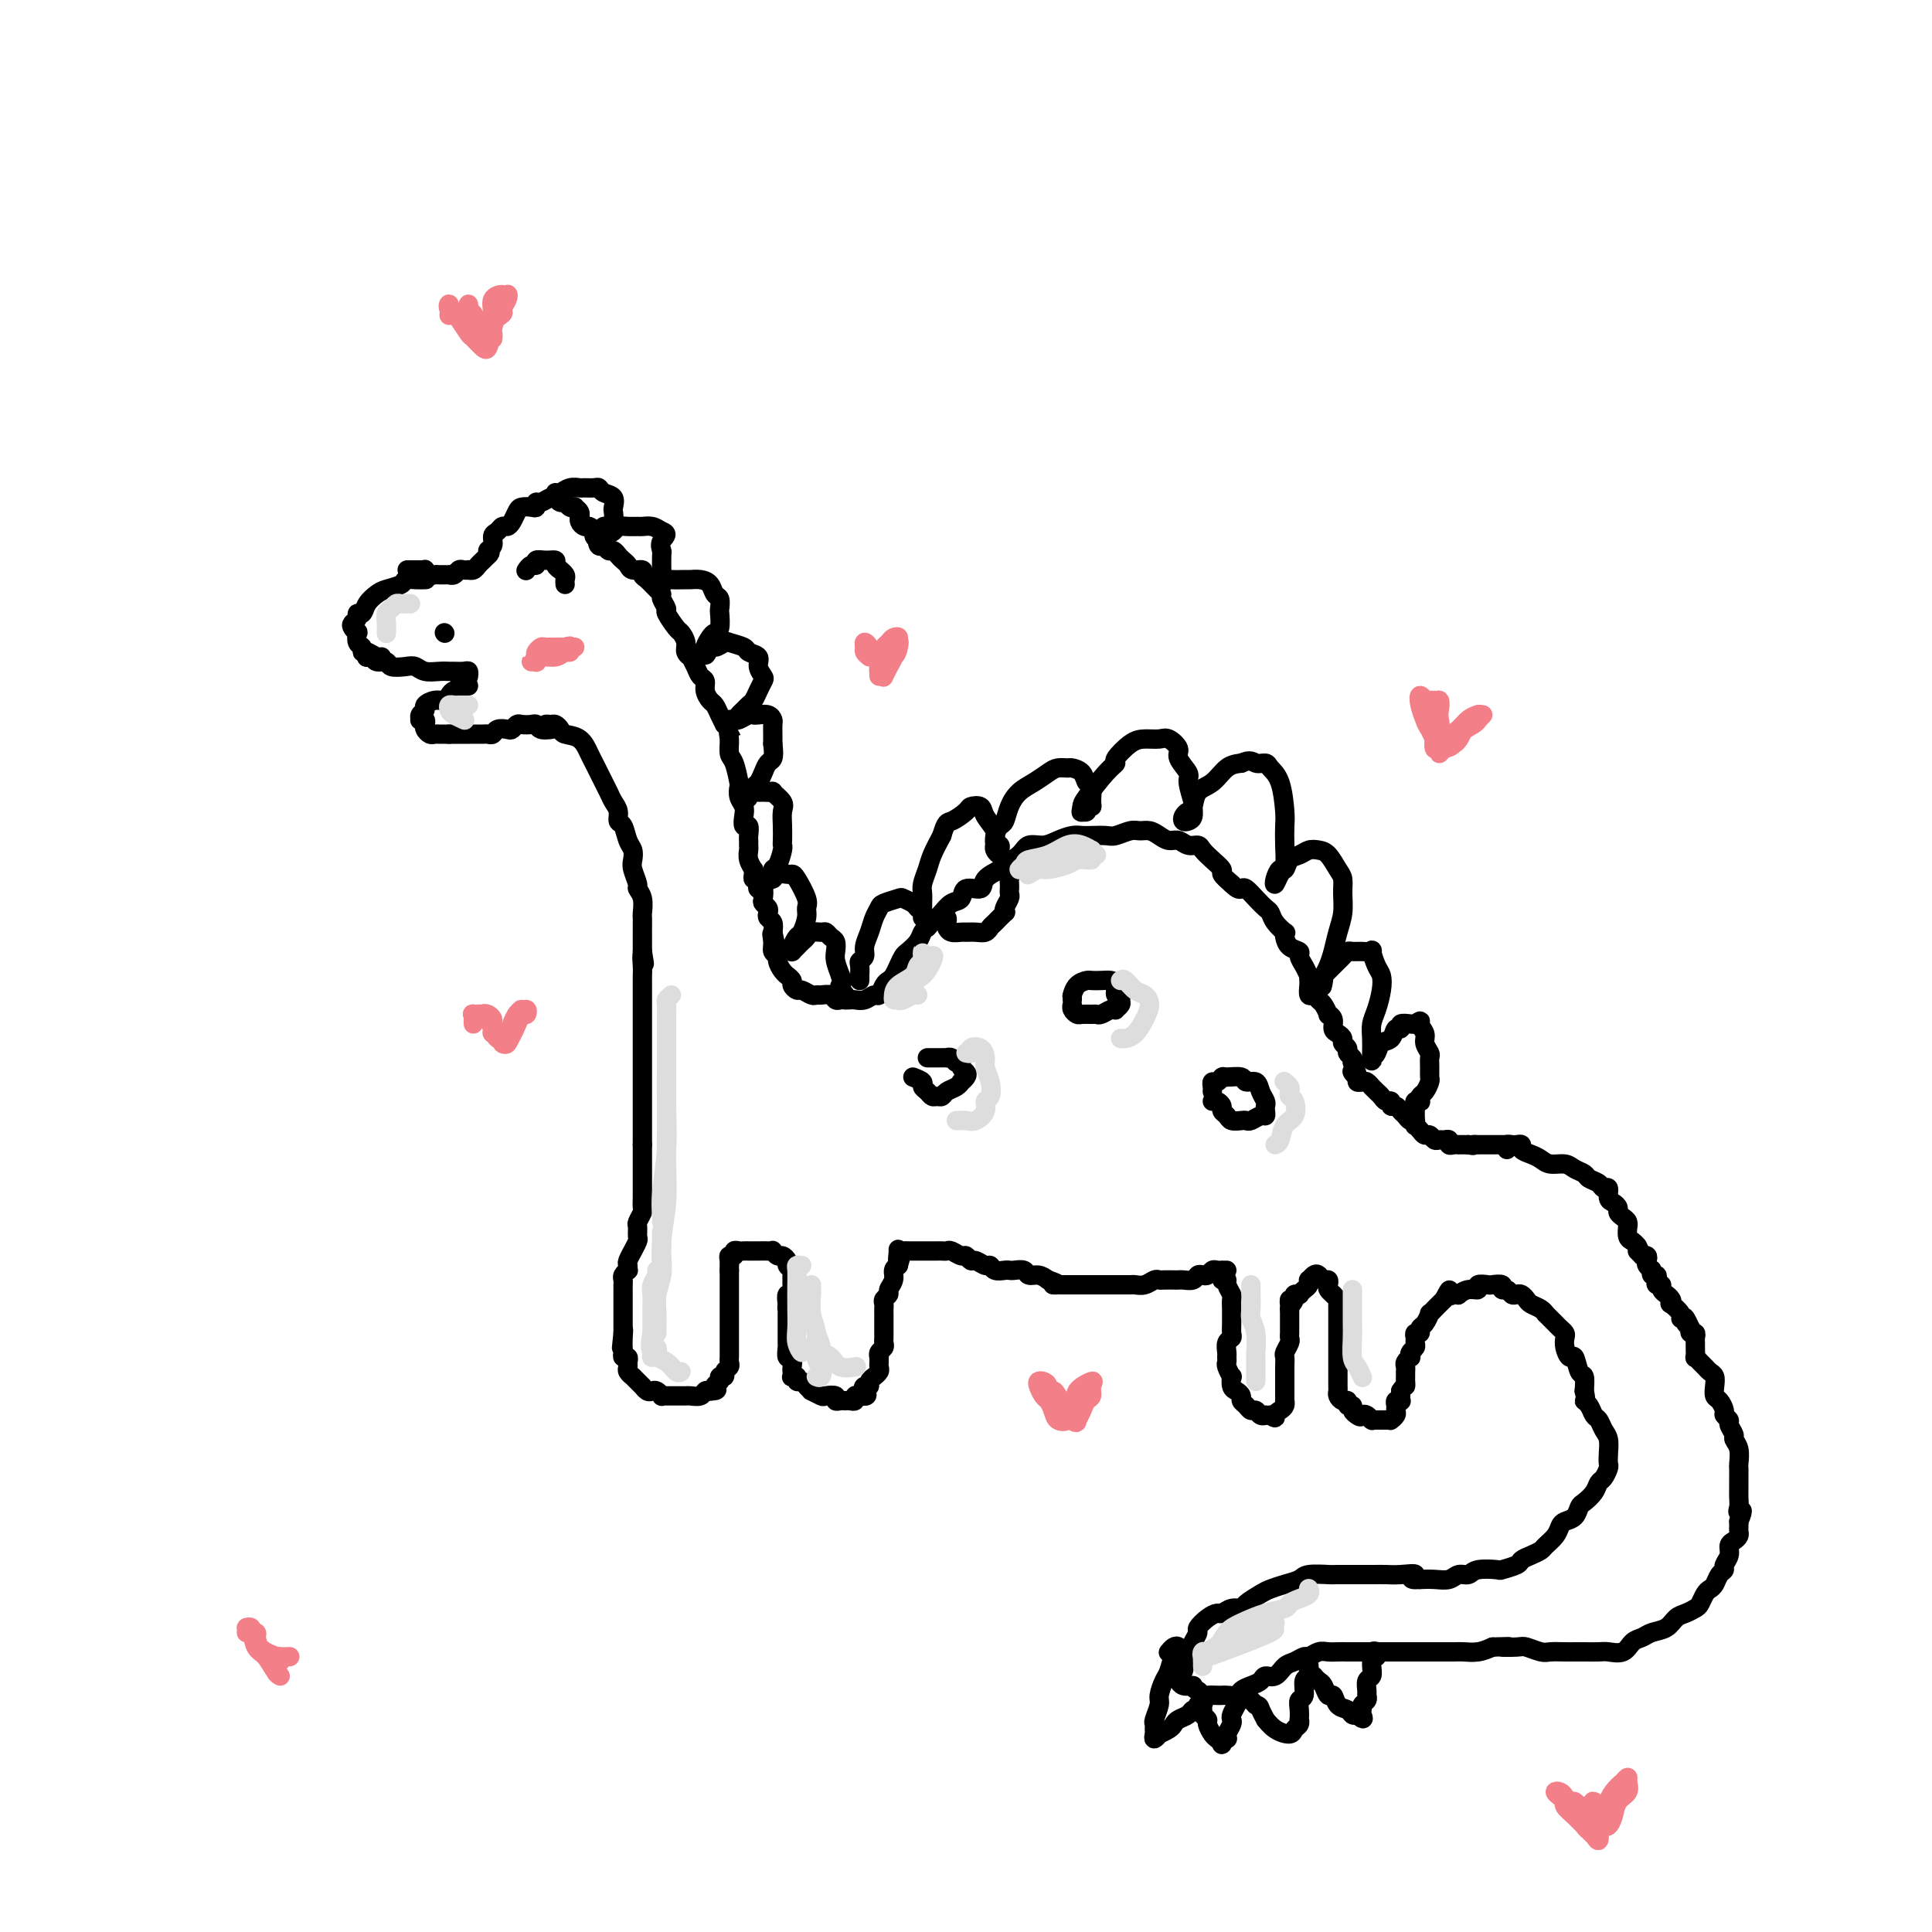 <svg viewBox='0 0 400 400' version='1.1' xmlns='http://www.w3.org/2000/svg' xmlns:xlink='http://www.w3.org/1999/xlink'><g fill='none' stroke='rgb(0,0,0)' stroke-width='4' stroke-linecap='round' stroke-linejoin='round'><path d='M88,120c0.168,-0.006 0.337,-0.013 0,0c-0.337,0.013 -1.178,0.044 -2,0c-0.822,-0.044 -1.625,-0.164 -2,0c-0.375,0.164 -0.324,0.612 -1,1c-0.676,0.388 -2.080,0.716 -3,1c-0.920,0.284 -1.356,0.524 -2,1c-0.644,0.476 -1.497,1.188 -2,2c-0.503,0.812 -0.658,1.723 -1,2c-0.342,0.277 -0.873,-0.079 -1,0c-0.127,0.079 0.148,0.594 0,1c-0.148,0.406 -0.720,0.704 -1,1c-0.280,0.296 -0.267,0.590 0,1c0.267,0.410 0.789,0.937 1,1c0.211,0.063 0.111,-0.338 0,0c-0.111,0.338 -0.233,1.415 0,2c0.233,0.585 0.823,0.679 1,1c0.177,0.321 -0.057,0.871 0,1c0.057,0.129 0.407,-0.161 1,0c0.593,0.161 1.429,0.774 2,1c0.571,0.226 0.877,0.065 1,0c0.123,-0.065 0.061,-0.032 0,0'/><path d='M76,135c0.026,0.414 0.053,0.828 0,1c-0.053,0.172 -0.185,0.102 0,0c0.185,-0.102 0.686,-0.237 1,0c0.314,0.237 0.440,0.847 1,1c0.560,0.153 1.552,-0.151 2,0c0.448,0.151 0.350,0.759 1,1c0.650,0.241 2.048,0.117 3,0c0.952,-0.117 1.458,-0.228 2,0c0.542,0.228 1.118,0.793 2,1c0.882,0.207 2.068,0.054 3,0c0.932,-0.054 1.609,-0.011 2,0c0.391,0.011 0.497,-0.011 1,0c0.503,0.011 1.403,0.055 2,0c0.597,-0.055 0.892,-0.211 1,0c0.108,0.211 0.029,0.788 0,1c-0.029,0.212 -0.008,0.061 0,0c0.008,-0.061 0.004,-0.030 0,0'/><path d='M97,142c-0.303,0.032 -0.606,0.064 -1,0c-0.394,-0.064 -0.878,-0.223 -1,0c-0.122,0.223 0.120,0.830 0,1c-0.120,0.170 -0.600,-0.095 -1,0c-0.400,0.095 -0.719,0.550 -1,1c-0.281,0.450 -0.524,0.894 -1,1c-0.476,0.106 -1.185,-0.126 -2,0c-0.815,0.126 -1.736,0.608 -2,1c-0.264,0.392 0.129,0.693 0,1c-0.129,0.307 -0.781,0.621 -1,1c-0.219,0.379 -0.007,0.822 0,1c0.007,0.178 -0.191,0.090 0,0c0.191,-0.090 0.772,-0.182 1,0c0.228,0.182 0.103,0.637 0,1c-0.103,0.363 -0.182,0.633 0,1c0.182,0.367 0.627,0.830 1,1c0.373,0.170 0.675,0.045 1,0c0.325,-0.045 0.675,-0.012 1,0c0.325,0.012 0.626,0.003 1,0c0.374,-0.003 0.821,-0.001 1,0c0.179,0.001 0.089,0.000 0,0'/><path d='M93,152c0.948,0.000 1.319,0.000 2,0c0.681,-0.000 1.674,-0.000 2,0c0.326,0.000 -0.015,0.001 0,0c0.015,-0.001 0.384,-0.004 1,0c0.616,0.004 1.478,0.015 2,0c0.522,-0.015 0.703,-0.056 1,0c0.297,0.056 0.710,0.207 1,0c0.290,-0.207 0.458,-0.774 1,-1c0.542,-0.226 1.458,-0.113 2,0c0.542,0.113 0.709,0.225 1,0c0.291,-0.225 0.707,-0.789 1,-1c0.293,-0.211 0.464,-0.071 1,0c0.536,0.071 1.436,0.071 2,0c0.564,-0.071 0.790,-0.215 1,0c0.210,0.215 0.403,0.789 1,1c0.597,0.211 1.599,0.060 2,0c0.401,-0.060 0.200,-0.030 0,0'/><path d='M85,118c-0.511,0.000 -1.023,0.000 -1,0c0.023,-0.000 0.580,-0.001 1,0c0.420,0.001 0.704,0.004 1,0c0.296,-0.004 0.604,-0.015 1,0c0.396,0.015 0.880,0.057 1,0c0.120,-0.057 -0.123,-0.211 0,0c0.123,0.211 0.611,0.789 1,1c0.389,0.211 0.678,0.056 1,0c0.322,-0.056 0.678,-0.014 1,0c0.322,0.014 0.611,0.000 1,0c0.389,-0.000 0.877,0.014 1,0c0.123,-0.014 -0.121,-0.056 0,0c0.121,0.056 0.606,0.211 1,0c0.394,-0.211 0.697,-0.788 1,-1c0.303,-0.212 0.606,-0.060 1,0c0.394,0.060 0.879,0.027 1,0c0.121,-0.027 -0.122,-0.049 0,0c0.122,0.049 0.610,0.168 1,0c0.390,-0.168 0.682,-0.622 1,-1c0.318,-0.378 0.662,-0.679 1,-1c0.338,-0.321 0.669,-0.660 1,-1'/><path d='M101,115c1.019,-0.814 0.066,-0.849 0,-1c-0.066,-0.151 0.756,-0.418 1,-1c0.244,-0.582 -0.089,-1.478 0,-2c0.089,-0.522 0.602,-0.668 1,-1c0.398,-0.332 0.683,-0.849 1,-1c0.317,-0.151 0.666,0.064 1,0c0.334,-0.064 0.654,-0.408 1,-1c0.346,-0.592 0.719,-1.430 1,-2c0.281,-0.570 0.470,-0.870 1,-1c0.530,-0.130 1.402,-0.091 2,0c0.598,0.091 0.921,0.235 1,0c0.079,-0.235 -0.085,-0.849 0,-1c0.085,-0.151 0.418,0.160 1,0c0.582,-0.160 1.413,-0.790 2,-1c0.587,-0.210 0.931,-0.000 1,0c0.069,0.000 -0.135,-0.210 0,0c0.135,0.210 0.610,0.840 1,1c0.390,0.160 0.697,-0.151 1,0c0.303,0.151 0.603,0.762 1,1c0.397,0.238 0.891,0.101 1,0c0.109,-0.101 -0.168,-0.168 0,0c0.168,0.168 0.780,0.571 1,1c0.220,0.429 0.048,0.885 0,1c-0.048,0.115 0.030,-0.110 0,0c-0.030,0.110 -0.166,0.554 0,1c0.166,0.446 0.636,0.893 1,1c0.364,0.107 0.623,-0.126 1,0c0.377,0.126 0.871,0.611 1,1c0.129,0.389 -0.106,0.683 0,1c0.106,0.317 0.553,0.659 1,1'/><path d='M124,112c1.560,1.327 0.459,0.145 0,0c-0.459,-0.145 -0.278,0.749 0,1c0.278,0.251 0.652,-0.140 1,0c0.348,0.140 0.671,0.811 1,1c0.329,0.189 0.664,-0.103 1,0c0.336,0.103 0.672,0.601 1,1c0.328,0.399 0.648,0.699 1,1c0.352,0.301 0.737,0.605 1,1c0.263,0.395 0.402,0.883 1,1c0.598,0.117 1.653,-0.137 2,0c0.347,0.137 -0.013,0.666 0,1c0.013,0.334 0.400,0.475 1,1c0.600,0.525 1.413,1.434 2,2c0.587,0.566 0.949,0.789 1,1c0.051,0.211 -0.208,0.409 0,1c0.208,0.591 0.883,1.576 1,2c0.117,0.424 -0.324,0.288 0,1c0.324,0.712 1.411,2.272 2,3c0.589,0.728 0.679,0.624 1,1c0.321,0.376 0.874,1.231 1,2c0.126,0.769 -0.174,1.453 0,2c0.174,0.547 0.821,0.958 1,1c0.179,0.042 -0.111,-0.284 0,0c0.111,0.284 0.621,1.179 1,2c0.379,0.821 0.626,1.567 1,2c0.374,0.433 0.874,0.553 1,1c0.126,0.447 -0.121,1.222 0,2c0.121,0.778 0.610,1.559 1,2c0.390,0.441 0.682,0.542 1,1c0.318,0.458 0.662,1.274 1,2c0.338,0.726 0.669,1.363 1,2'/><path d='M150,150c2.389,4.768 1.362,2.690 1,2c-0.362,-0.690 -0.058,0.010 0,1c0.058,0.990 -0.129,2.271 0,3c0.129,0.729 0.574,0.905 1,2c0.426,1.095 0.832,3.108 1,4c0.168,0.892 0.096,0.664 0,1c-0.096,0.336 -0.218,1.237 0,2c0.218,0.763 0.776,1.388 1,2c0.224,0.612 0.112,1.211 0,2c-0.112,0.789 -0.226,1.770 0,2c0.226,0.230 0.793,-0.290 1,0c0.207,0.290 0.054,1.390 0,2c-0.054,0.610 -0.011,0.732 0,1c0.011,0.268 -0.011,0.684 0,1c0.011,0.316 0.056,0.532 0,1c-0.056,0.468 -0.212,1.187 0,2c0.212,0.813 0.793,1.720 1,2c0.207,0.280 0.042,-0.066 0,0c-0.042,0.066 0.040,0.544 0,1c-0.040,0.456 -0.203,0.891 0,1c0.203,0.109 0.773,-0.108 1,0c0.227,0.108 0.112,0.540 0,1c-0.112,0.460 -0.223,0.949 0,1c0.223,0.051 0.778,-0.337 1,0c0.222,0.337 0.111,1.400 0,2c-0.111,0.600 -0.222,0.737 0,1c0.222,0.263 0.778,0.650 1,1c0.222,0.350 0.111,0.661 0,1c-0.111,0.339 -0.222,0.707 0,1c0.222,0.293 0.778,0.512 1,1c0.222,0.488 0.111,1.244 0,2'/><path d='M160,193c1.542,6.847 0.398,2.464 0,1c-0.398,-1.464 -0.052,-0.007 0,1c0.052,1.007 -0.192,1.566 0,2c0.192,0.434 0.821,0.742 1,1c0.179,0.258 -0.092,0.464 0,1c0.092,0.536 0.545,1.400 1,2c0.455,0.600 0.910,0.935 1,1c0.090,0.065 -0.184,-0.141 0,0c0.184,0.141 0.827,0.630 1,1c0.173,0.370 -0.122,0.621 0,1c0.122,0.379 0.662,0.886 1,1c0.338,0.114 0.476,-0.167 1,0c0.524,0.167 1.436,0.781 2,1c0.564,0.219 0.781,0.045 1,0c0.219,-0.045 0.440,0.041 1,0c0.560,-0.041 1.460,-0.207 2,0c0.540,0.207 0.721,0.787 1,1c0.279,0.213 0.655,0.058 1,0c0.345,-0.058 0.660,-0.020 1,0c0.340,0.020 0.707,0.021 1,0c0.293,-0.021 0.512,-0.065 1,0c0.488,0.065 1.244,0.239 2,0c0.756,-0.239 1.512,-0.889 2,-1c0.488,-0.111 0.708,0.318 1,0c0.292,-0.318 0.656,-1.385 1,-2c0.344,-0.615 0.669,-0.780 1,-1c0.331,-0.220 0.670,-0.495 1,-1c0.330,-0.505 0.652,-1.238 1,-2c0.348,-0.762 0.723,-1.552 1,-2c0.277,-0.448 0.456,-0.553 1,-1c0.544,-0.447 1.454,-1.236 2,-2c0.546,-0.764 0.727,-1.504 1,-2c0.273,-0.496 0.636,-0.748 1,-1'/><path d='M192,192c2.427,-2.743 1.996,-2.102 2,-2c0.004,0.102 0.443,-0.335 1,-1c0.557,-0.665 1.232,-1.557 2,-2c0.768,-0.443 1.628,-0.437 2,-1c0.372,-0.563 0.255,-1.694 1,-2c0.745,-0.306 2.353,0.214 3,0c0.647,-0.214 0.332,-1.161 1,-2c0.668,-0.839 2.317,-1.569 3,-2c0.683,-0.431 0.398,-0.563 1,-1c0.602,-0.437 2.090,-1.179 3,-2c0.910,-0.821 1.241,-1.723 2,-2c0.759,-0.277 1.945,0.069 3,0c1.055,-0.069 1.977,-0.555 3,-1c1.023,-0.445 2.146,-0.850 3,-1c0.854,-0.150 1.440,-0.044 2,0c0.560,0.044 1.095,0.026 2,0c0.905,-0.026 2.182,-0.060 3,0c0.818,0.060 1.178,0.215 2,0c0.822,-0.215 2.107,-0.800 3,-1c0.893,-0.200 1.394,-0.016 2,0c0.606,0.016 1.317,-0.135 2,0c0.683,0.135 1.339,0.557 2,1c0.661,0.443 1.328,0.905 2,1c0.672,0.095 1.348,-0.179 2,0c0.652,0.179 1.279,0.811 2,1c0.721,0.189 1.537,-0.066 2,0c0.463,0.066 0.574,0.454 1,1c0.426,0.546 1.166,1.249 2,2c0.834,0.751 1.763,1.548 2,2c0.237,0.452 -0.218,0.558 0,1c0.218,0.442 1.109,1.221 2,2'/><path d='M255,183c1.345,1.334 1.709,1.169 2,1c0.291,-0.169 0.511,-0.341 1,0c0.489,0.341 1.249,1.195 2,2c0.751,0.805 1.494,1.560 2,2c0.506,0.440 0.776,0.565 1,1c0.224,0.435 0.401,1.181 1,2c0.599,0.819 1.618,1.711 2,2c0.382,0.289 0.126,-0.025 0,0c-0.126,0.025 -0.122,0.390 0,1c0.122,0.610 0.362,1.463 1,2c0.638,0.537 1.674,0.756 2,1c0.326,0.244 -0.056,0.514 0,1c0.056,0.486 0.551,1.190 1,2c0.449,0.810 0.852,1.727 1,2c0.148,0.273 0.043,-0.100 0,0c-0.043,0.100 -0.022,0.671 0,1c0.022,0.329 0.047,0.416 0,1c-0.047,0.584 -0.166,1.667 0,2c0.166,0.333 0.618,-0.083 1,0c0.382,0.083 0.695,0.665 1,1c0.305,0.335 0.603,0.422 1,1c0.397,0.578 0.894,1.646 1,2c0.106,0.354 -0.178,-0.007 0,0c0.178,0.007 0.817,0.383 1,1c0.183,0.617 -0.091,1.475 0,2c0.091,0.525 0.545,0.718 1,1c0.455,0.282 0.910,0.653 1,1c0.090,0.347 -0.186,0.670 0,1c0.186,0.330 0.833,0.666 1,1c0.167,0.334 -0.147,0.667 0,1c0.147,0.333 0.756,0.667 1,1c0.244,0.333 0.122,0.667 0,1'/><path d='M280,220c2.102,4.585 0.356,2.548 0,2c-0.356,-0.548 0.679,0.393 1,1c0.321,0.607 -0.073,0.880 0,1c0.073,0.120 0.611,0.088 1,0c0.389,-0.088 0.629,-0.231 1,0c0.371,0.231 0.873,0.837 1,1c0.127,0.163 -0.120,-0.115 0,0c0.120,0.115 0.606,0.623 1,1c0.394,0.377 0.697,0.622 1,1c0.303,0.378 0.606,0.889 1,1c0.394,0.111 0.879,-0.178 1,0c0.121,0.178 -0.123,0.822 0,1c0.123,0.178 0.611,-0.111 1,0c0.389,0.111 0.679,0.622 1,1c0.321,0.378 0.674,0.622 1,1c0.326,0.378 0.626,0.888 1,1c0.374,0.112 0.821,-0.176 1,0c0.179,0.176 0.089,0.817 0,1c-0.089,0.183 -0.179,-0.091 0,0c0.179,0.091 0.625,0.546 1,1c0.375,0.454 0.677,0.907 1,1c0.323,0.093 0.665,-0.172 1,0c0.335,0.172 0.663,0.782 1,1c0.337,0.218 0.681,0.044 1,0c0.319,-0.044 0.611,0.041 1,0c0.389,-0.041 0.873,-0.207 1,0c0.127,0.207 -0.104,0.788 0,1c0.104,0.212 0.543,0.057 1,0c0.457,-0.057 0.931,-0.015 1,0c0.069,0.015 -0.266,0.004 0,0c0.266,-0.004 1.133,-0.002 2,0'/><path d='M304,237c1.555,0.309 0.941,0.083 1,0c0.059,-0.083 0.789,-0.022 1,0c0.211,0.022 -0.099,0.006 0,0c0.099,-0.006 0.605,-0.002 1,0c0.395,0.002 0.679,0.000 1,0c0.321,-0.000 0.678,-0.000 1,0c0.322,0.000 0.608,0.000 1,0c0.392,-0.000 0.888,-0.000 1,0c0.112,0.000 -0.162,0.000 0,0c0.162,-0.000 0.761,-0.000 1,0c0.239,0.000 0.120,0.000 0,0'/><path d='M312,238c-0.092,-0.421 -0.184,-0.842 0,-1c0.184,-0.158 0.644,-0.053 1,0c0.356,0.053 0.609,0.055 1,0c0.391,-0.055 0.919,-0.169 1,0c0.081,0.169 -0.284,0.619 0,1c0.284,0.381 1.216,0.694 2,1c0.784,0.306 1.418,0.607 2,1c0.582,0.393 1.110,0.879 2,1c0.890,0.121 2.140,-0.123 3,0c0.860,0.123 1.329,0.611 2,1c0.671,0.389 1.543,0.677 2,1c0.457,0.323 0.500,0.682 1,1c0.500,0.318 1.457,0.596 2,1c0.543,0.404 0.671,0.934 1,1c0.329,0.066 0.858,-0.333 1,0c0.142,0.333 -0.103,1.399 0,2c0.103,0.601 0.553,0.738 1,1c0.447,0.262 0.890,0.649 1,1c0.110,0.351 -0.114,0.667 0,1c0.114,0.333 0.566,0.685 1,1c0.434,0.315 0.851,0.595 1,1c0.149,0.405 0.029,0.934 0,1c-0.029,0.066 0.034,-0.333 0,0c-0.034,0.333 -0.163,1.397 0,2c0.163,0.603 0.618,0.744 1,1c0.382,0.256 0.691,0.628 1,1'/><path d='M339,258c1.193,2.193 0.175,1.175 0,1c-0.175,-0.175 0.491,0.491 1,1c0.509,0.509 0.860,0.860 1,1c0.140,0.140 0.070,0.070 0,0'/><path d='M114,151c-0.513,-0.429 -1.026,-0.858 -1,-1c0.026,-0.142 0.591,0.001 1,0c0.409,-0.001 0.663,-0.148 1,0c0.337,0.148 0.759,0.592 1,1c0.241,0.408 0.302,0.781 1,1c0.698,0.219 2.032,0.285 3,1c0.968,0.715 1.569,2.078 2,3c0.431,0.922 0.693,1.402 1,2c0.307,0.598 0.661,1.315 1,2c0.339,0.685 0.664,1.340 1,2c0.336,0.660 0.681,1.327 1,2c0.319,0.673 0.610,1.353 1,2c0.390,0.647 0.879,1.261 1,2c0.121,0.739 -0.125,1.602 0,2c0.125,0.398 0.621,0.332 1,1c0.379,0.668 0.642,2.070 1,3c0.358,0.930 0.813,1.386 1,2c0.187,0.614 0.106,1.385 0,2c-0.106,0.615 -0.239,1.076 0,2c0.239,0.924 0.849,2.313 1,3c0.151,0.687 -0.156,0.674 0,1c0.156,0.326 0.774,0.992 1,2c0.226,1.008 0.061,2.360 0,3c-0.061,0.640 -0.016,0.570 0,1c0.016,0.430 0.004,1.361 0,2c-0.004,0.639 -0.001,0.986 0,1c0.001,0.014 0.000,-0.304 0,0c-0.000,0.304 -0.000,1.230 0,2c0.000,0.770 0.000,1.385 0,2'/><path d='M133,197c0.774,4.623 0.207,1.679 0,1c-0.207,-0.679 -0.056,0.907 0,2c0.056,1.093 0.015,1.693 0,2c-0.015,0.307 -0.004,0.320 0,1c0.004,0.680 0.001,2.027 0,3c-0.001,0.973 -0.000,1.574 0,2c0.000,0.426 0.000,0.678 0,1c-0.000,0.322 -0.000,0.714 0,1c0.000,0.286 0.000,0.466 0,1c-0.000,0.534 -0.000,1.423 0,2c0.000,0.577 0.000,0.841 0,1c-0.000,0.159 -0.000,0.212 0,1c0.000,0.788 0.000,2.310 0,3c-0.000,0.690 -0.000,0.548 0,1c0.000,0.452 0.000,1.497 0,2c-0.000,0.503 -0.000,0.462 0,1c0.000,0.538 0.000,1.655 0,2c-0.000,0.345 -0.000,-0.081 0,0c0.000,0.081 0.000,0.669 0,1c-0.000,0.331 -0.000,0.403 0,1c0.000,0.597 0.000,1.718 0,2c-0.000,0.282 -0.000,-0.275 0,0c0.000,0.275 0.000,1.383 0,2c-0.000,0.617 -0.000,0.743 0,1c0.000,0.257 0.000,0.646 0,1c0.000,0.354 0.000,0.672 0,1c0.000,0.328 0.000,0.665 0,1c0.000,0.335 0.000,0.667 0,1c0.000,0.333 0.000,0.667 0,1c0.000,0.333 0.000,0.667 0,1'/><path d='M133,237c-0.000,6.388 -0.000,2.358 0,1c0.000,-1.358 0.000,-0.045 0,1c-0.000,1.045 -0.000,1.823 0,2c0.000,0.177 0.000,-0.248 0,0c-0.000,0.248 -0.000,1.170 0,2c0.000,0.830 0.001,1.569 0,2c-0.001,0.431 -0.004,0.553 0,1c0.004,0.447 0.015,1.218 0,2c-0.015,0.782 -0.057,1.576 0,2c0.057,0.424 0.212,0.479 0,1c-0.212,0.521 -0.793,1.507 -1,2c-0.207,0.493 -0.040,0.495 0,1c0.040,0.505 -0.046,1.515 0,2c0.046,0.485 0.223,0.444 0,1c-0.223,0.556 -0.845,1.708 -1,2c-0.155,0.292 0.155,-0.276 0,0c-0.155,0.276 -0.777,1.397 -1,2c-0.223,0.603 -0.046,0.687 0,1c0.046,0.313 -0.040,0.856 0,1c0.040,0.144 0.207,-0.111 0,0c-0.207,0.111 -0.788,0.588 -1,1c-0.212,0.412 -0.057,0.758 0,1c0.057,0.242 0.015,0.379 0,1c-0.015,0.621 -0.004,1.724 0,2c0.004,0.276 0.001,-0.277 0,0c-0.001,0.277 -0.000,1.383 0,2c0.000,0.617 0.000,0.745 0,1c-0.000,0.255 -0.000,0.635 0,1c0.000,0.365 0.000,0.714 0,1c-0.000,0.286 -0.000,0.510 0,1c0.000,0.490 0.000,1.245 0,2'/><path d='M129,276c-0.619,6.002 -0.167,1.507 0,0c0.167,-1.507 0.049,-0.026 0,1c-0.049,1.026 -0.027,1.598 0,2c0.027,0.402 0.060,0.632 0,1c-0.060,0.368 -0.213,0.872 0,1c0.213,0.128 0.793,-0.119 1,0c0.207,0.119 0.041,0.606 0,1c-0.041,0.394 0.044,0.697 0,1c-0.044,0.303 -0.218,0.607 0,1c0.218,0.393 0.828,0.875 1,1c0.172,0.125 -0.095,-0.106 0,0c0.095,0.106 0.550,0.551 1,1c0.450,0.449 0.894,0.904 1,1c0.106,0.096 -0.125,-0.167 0,0c0.125,0.167 0.607,0.763 1,1c0.393,0.237 0.697,0.116 1,0c0.303,-0.116 0.606,-0.227 1,0c0.394,0.227 0.879,0.793 1,1c0.121,0.207 -0.122,0.055 0,0c0.122,-0.055 0.610,-0.015 1,0c0.390,0.015 0.681,0.004 1,0c0.319,-0.004 0.667,0.000 1,0c0.333,-0.000 0.653,-0.004 1,0c0.347,0.004 0.723,0.015 1,0c0.277,-0.015 0.456,-0.056 1,0c0.544,0.056 1.454,0.207 2,0c0.546,-0.207 0.727,-0.774 1,-1c0.273,-0.226 0.636,-0.113 1,0'/><path d='M147,288c2.327,-0.028 1.144,-0.599 1,-1c-0.144,-0.401 0.750,-0.632 1,-1c0.250,-0.368 -0.143,-0.872 0,-1c0.143,-0.128 0.823,0.120 1,0c0.177,-0.120 -0.149,-0.607 0,-1c0.149,-0.393 0.772,-0.693 1,-1c0.228,-0.307 0.061,-0.621 0,-1c-0.061,-0.379 -0.016,-0.822 0,-1c0.016,-0.178 0.004,-0.089 0,0c-0.004,0.089 -0.001,0.179 0,0c0.001,-0.179 0.000,-0.626 0,-1c-0.000,-0.374 -0.000,-0.674 0,-1c0.000,-0.326 0.000,-0.679 0,-1c-0.000,-0.321 -0.000,-0.611 0,-1c0.000,-0.389 0.000,-0.878 0,-1c-0.000,-0.122 -0.000,0.122 0,0c0.000,-0.122 0.000,-0.610 0,-1c-0.000,-0.390 -0.000,-0.680 0,-1c0.000,-0.320 0.000,-0.668 0,-1c-0.000,-0.332 -0.000,-0.647 0,-1c0.000,-0.353 0.000,-0.742 0,-1c-0.000,-0.258 -0.000,-0.384 0,-1c0.000,-0.616 0.000,-1.723 0,-2c-0.000,-0.277 -0.000,0.277 0,0c0.000,-0.277 0.000,-1.383 0,-2c-0.000,-0.617 -0.000,-0.743 0,-1c0.000,-0.257 0.000,-0.645 0,-1c-0.000,-0.355 -0.000,-0.678 0,-1'/><path d='M151,263c-0.005,-3.277 -0.016,-1.470 0,-1c0.016,0.470 0.060,-0.396 0,-1c-0.060,-0.604 -0.224,-0.947 0,-1c0.224,-0.053 0.834,0.182 1,0c0.166,-0.182 -0.114,-0.781 0,-1c0.114,-0.219 0.622,-0.059 1,0c0.378,0.059 0.625,0.016 1,0c0.375,-0.016 0.877,-0.004 1,0c0.123,0.004 -0.135,0.001 0,0c0.135,-0.001 0.662,-0.001 1,0c0.338,0.001 0.486,0.004 1,0c0.514,-0.004 1.394,-0.016 2,0c0.606,0.016 0.937,0.060 1,0c0.063,-0.060 -0.142,-0.223 0,0c0.142,0.223 0.630,0.833 1,1c0.370,0.167 0.621,-0.110 1,0c0.379,0.110 0.886,0.607 1,1c0.114,0.393 -0.166,0.681 0,1c0.166,0.319 0.778,0.668 1,1c0.222,0.332 0.056,0.648 0,1c-0.056,0.352 -0.001,0.741 0,1c0.001,0.259 -0.051,0.389 0,1c0.051,0.611 0.206,1.703 0,2c-0.206,0.297 -0.773,-0.201 -1,0c-0.227,0.201 -0.113,1.100 0,2'/><path d='M163,270c-0.155,1.108 -0.041,0.878 0,1c0.041,0.122 0.011,0.596 0,1c-0.011,0.404 -0.003,0.739 0,1c0.003,0.261 0.001,0.450 0,1c-0.001,0.550 -0.001,1.462 0,2c0.001,0.538 0.004,0.703 0,1c-0.004,0.297 -0.015,0.727 0,1c0.015,0.273 0.057,0.387 0,1c-0.057,0.613 -0.211,1.723 0,2c0.211,0.277 0.788,-0.279 1,0c0.212,0.279 0.061,1.394 0,2c-0.061,0.606 -0.031,0.702 0,1c0.031,0.298 0.064,0.797 0,1c-0.064,0.203 -0.225,0.110 0,0c0.225,-0.110 0.835,-0.236 1,0c0.165,0.236 -0.115,0.833 0,1c0.115,0.167 0.626,-0.095 1,0c0.374,0.095 0.610,0.548 1,1c0.390,0.452 0.935,0.905 1,1c0.065,0.095 -0.351,-0.167 0,0c0.351,0.167 1.470,0.763 2,1c0.530,0.237 0.471,0.116 1,0c0.529,-0.116 1.647,-0.228 2,0c0.353,0.228 -0.059,0.794 0,1c0.059,0.206 0.589,0.051 1,0c0.411,-0.051 0.701,0.000 1,0c0.299,-0.000 0.606,-0.052 1,0c0.394,0.052 0.875,0.206 1,0c0.125,-0.206 -0.107,-0.773 0,-1c0.107,-0.227 0.554,-0.113 1,0'/><path d='M178,289c2.255,0.301 1.393,-0.445 1,-1c-0.393,-0.555 -0.317,-0.918 0,-1c0.317,-0.082 0.873,0.119 1,0c0.127,-0.119 -0.176,-0.557 0,-1c0.176,-0.443 0.832,-0.892 1,-1c0.168,-0.108 -0.151,0.125 0,0c0.151,-0.125 0.773,-0.607 1,-1c0.227,-0.393 0.060,-0.697 0,-1c-0.060,-0.303 -0.012,-0.606 0,-1c0.012,-0.394 -0.011,-0.879 0,-1c0.011,-0.121 0.055,0.123 0,0c-0.055,-0.123 -0.211,-0.612 0,-1c0.211,-0.388 0.789,-0.677 1,-1c0.211,-0.323 0.057,-0.682 0,-1c-0.057,-0.318 -0.015,-0.596 0,-1c0.015,-0.404 0.004,-0.934 0,-1c-0.004,-0.066 -0.001,0.333 0,0c0.001,-0.333 0.001,-1.399 0,-2c-0.001,-0.601 -0.001,-0.738 0,-1c0.001,-0.262 0.004,-0.648 0,-1c-0.004,-0.352 -0.016,-0.671 0,-1c0.016,-0.329 0.061,-0.668 0,-1c-0.061,-0.332 -0.227,-0.656 0,-1c0.227,-0.344 0.848,-0.708 1,-1c0.152,-0.292 -0.165,-0.511 0,-1c0.165,-0.489 0.814,-1.247 1,-2c0.186,-0.753 -0.090,-1.501 0,-2c0.090,-0.499 0.545,-0.750 1,-1'/><path d='M186,262c1.234,-4.282 0.320,-1.487 0,-1c-0.320,0.487 -0.044,-1.334 0,-2c0.044,-0.666 -0.143,-0.179 0,0c0.143,0.179 0.616,0.048 1,0c0.384,-0.048 0.680,-0.013 1,0c0.320,0.013 0.663,0.003 1,0c0.337,-0.003 0.668,-0.001 1,0c0.332,0.001 0.666,0.000 1,0c0.334,-0.000 0.667,0.000 1,0c0.333,-0.000 0.666,-0.001 1,0c0.334,0.001 0.671,0.004 1,0c0.329,-0.004 0.651,-0.016 1,0c0.349,0.016 0.724,0.061 1,0c0.276,-0.061 0.454,-0.228 1,0c0.546,0.228 1.459,0.850 2,1c0.541,0.150 0.708,-0.171 1,0c0.292,0.171 0.707,0.834 1,1c0.293,0.166 0.463,-0.166 1,0c0.537,0.166 1.439,0.829 2,1c0.561,0.171 0.779,-0.150 1,0c0.221,0.150 0.444,0.771 1,1c0.556,0.229 1.443,0.065 2,0c0.557,-0.065 0.782,-0.032 1,0c0.218,0.032 0.429,0.064 1,0c0.571,-0.064 1.504,-0.223 2,0c0.496,0.223 0.557,0.829 1,1c0.443,0.171 1.270,-0.094 2,0c0.730,0.094 1.365,0.547 2,1'/><path d='M217,265c3.541,1.155 1.393,1.041 1,1c-0.393,-0.041 0.968,-0.011 2,0c1.032,0.011 1.733,0.003 2,0c0.267,-0.003 0.098,-0.001 1,0c0.902,0.001 2.876,0.000 4,0c1.124,-0.000 1.400,-0.000 2,0c0.600,0.000 1.526,0.001 2,0c0.474,-0.001 0.498,-0.004 1,0c0.502,0.004 1.483,0.015 2,0c0.517,-0.015 0.571,-0.057 1,0c0.429,0.057 1.232,0.211 2,0c0.768,-0.211 1.501,-0.789 2,-1c0.499,-0.211 0.762,-0.057 1,0c0.238,0.057 0.449,0.016 1,0c0.551,-0.016 1.443,-0.008 2,0c0.557,0.008 0.779,0.016 1,0c0.221,-0.016 0.440,-0.056 1,0c0.560,0.056 1.459,0.207 2,0c0.541,-0.207 0.722,-0.774 1,-1c0.278,-0.226 0.653,-0.113 1,0c0.347,0.113 0.666,0.226 1,0c0.334,-0.226 0.682,-0.793 1,-1c0.318,-0.207 0.607,-0.056 1,0c0.393,0.056 0.889,0.015 1,0c0.111,-0.015 -0.162,-0.004 0,0c0.162,0.004 0.761,0.001 1,0c0.239,-0.001 0.120,-0.001 0,0'/><path d='M253,265c0.453,-0.057 0.906,-0.113 1,0c0.094,0.113 -0.171,0.397 0,1c0.171,0.603 0.778,1.526 1,2c0.222,0.474 0.059,0.498 0,1c-0.059,0.502 -0.015,1.483 0,2c0.015,0.517 0.000,0.571 0,1c-0.000,0.429 0.014,1.232 0,2c-0.014,0.768 -0.056,1.501 0,2c0.056,0.499 0.212,0.764 0,1c-0.212,0.236 -0.790,0.443 -1,1c-0.210,0.557 -0.053,1.464 0,2c0.053,0.536 0.000,0.702 0,1c-0.000,0.298 0.052,0.728 0,1c-0.052,0.272 -0.207,0.388 0,1c0.207,0.612 0.778,1.722 1,2c0.222,0.278 0.097,-0.276 0,0c-0.097,0.276 -0.167,1.383 0,2c0.167,0.617 0.569,0.744 1,1c0.431,0.256 0.889,0.642 1,1c0.111,0.358 -0.125,0.688 0,1c0.125,0.312 0.612,0.605 1,1c0.388,0.395 0.678,0.890 1,1c0.322,0.110 0.678,-0.167 1,0c0.322,0.167 0.612,0.777 1,1c0.388,0.223 0.874,0.060 1,0c0.126,-0.060 -0.107,-0.017 0,0c0.107,0.017 0.553,0.009 1,0'/><path d='M263,293c1.420,0.977 0.969,0.420 1,0c0.031,-0.420 0.544,-0.704 1,-1c0.456,-0.296 0.854,-0.604 1,-1c0.146,-0.396 0.039,-0.880 0,-1c-0.039,-0.120 -0.010,0.123 0,0c0.010,-0.123 0.003,-0.611 0,-1c-0.003,-0.389 -0.001,-0.677 0,-1c0.001,-0.323 0.000,-0.681 0,-1c-0.000,-0.319 0.000,-0.600 0,-1c-0.000,-0.400 -0.001,-0.918 0,-1c0.001,-0.082 0.004,0.273 0,0c-0.004,-0.273 -0.015,-1.172 0,-2c0.015,-0.828 0.057,-1.584 0,-2c-0.057,-0.416 -0.211,-0.493 0,-1c0.211,-0.507 0.789,-1.445 1,-2c0.211,-0.555 0.057,-0.726 0,-1c-0.057,-0.274 -0.015,-0.652 0,-1c0.015,-0.348 0.004,-0.667 0,-1c-0.004,-0.333 -0.001,-0.680 0,-1c0.001,-0.320 0.000,-0.611 0,-1c-0.000,-0.389 -0.000,-0.874 0,-1c0.000,-0.126 0.000,0.107 0,0c-0.000,-0.107 -0.000,-0.553 0,-1'/><path d='M267,271c0.089,-3.276 -0.187,-1.465 0,-1c0.187,0.465 0.837,-0.414 1,-1c0.163,-0.586 -0.163,-0.878 0,-1c0.163,-0.122 0.814,-0.075 1,0c0.186,0.075 -0.095,0.179 0,0c0.095,-0.179 0.564,-0.640 1,-1c0.436,-0.360 0.838,-0.619 1,-1c0.162,-0.381 0.085,-0.883 0,-1c-0.085,-0.117 -0.177,0.150 0,0c0.177,-0.150 0.622,-0.717 1,-1c0.378,-0.283 0.689,-0.283 1,0c0.311,0.283 0.623,0.850 1,1c0.377,0.150 0.819,-0.117 1,0c0.181,0.117 0.100,0.619 0,1c-0.100,0.381 -0.219,0.641 0,1c0.219,0.359 0.777,0.817 1,1c0.223,0.183 0.112,0.092 0,0'/><path d='M276,268c0.691,0.796 0.917,0.787 1,1c0.083,0.213 0.022,0.649 0,1c-0.022,0.351 -0.006,0.619 0,1c0.006,0.381 0.002,0.875 0,1c-0.002,0.125 -0.000,-0.120 0,0c0.000,0.120 0.000,0.606 0,1c-0.000,0.394 -0.000,0.697 0,1c0.000,0.303 0.000,0.605 0,1c-0.000,0.395 -0.000,0.883 0,1c0.000,0.117 0.000,-0.136 0,0c-0.000,0.136 -0.000,0.663 0,1c0.000,0.337 0.000,0.486 0,1c-0.000,0.514 -0.000,1.393 0,2c0.000,0.607 0.000,0.941 0,1c-0.000,0.059 -0.000,-0.157 0,0c0.000,0.157 0.000,0.686 0,1c-0.000,0.314 -0.000,0.413 0,1c0.000,0.587 0.000,1.663 0,2c-0.000,0.337 -0.001,-0.065 0,0c0.001,0.065 0.003,0.596 0,1c-0.003,0.404 -0.011,0.682 0,1c0.011,0.318 0.040,0.678 0,1c-0.040,0.322 -0.150,0.607 0,1c0.150,0.393 0.561,0.893 1,1c0.439,0.107 0.905,-0.178 1,0c0.095,0.178 -0.181,0.821 0,1c0.181,0.179 0.818,-0.106 1,0c0.182,0.106 -0.091,0.602 0,1c0.091,0.398 0.545,0.699 1,1'/><path d='M281,293c0.801,0.635 0.802,0.223 1,0c0.198,-0.223 0.592,-0.256 1,0c0.408,0.256 0.830,0.801 1,1c0.170,0.199 0.087,0.053 0,0c-0.087,-0.053 -0.177,-0.014 0,0c0.177,0.014 0.622,0.004 1,0c0.378,-0.004 0.689,-0.000 1,0c0.311,0.000 0.623,-0.003 1,0c0.377,0.003 0.819,0.012 1,0c0.181,-0.012 0.101,-0.044 0,0c-0.101,0.044 -0.224,0.166 0,0c0.224,-0.166 0.796,-0.619 1,-1c0.204,-0.381 0.041,-0.690 0,-1c-0.041,-0.310 0.042,-0.622 0,-1c-0.042,-0.378 -0.207,-0.822 0,-1c0.207,-0.178 0.788,-0.089 1,0c0.212,0.089 0.057,0.178 0,0c-0.057,-0.178 -0.016,-0.622 0,-1c0.016,-0.378 0.008,-0.689 0,-1'/><path d='M290,288c0.691,-1.111 0.917,-0.889 1,-1c0.083,-0.111 0.023,-0.555 0,-1c-0.023,-0.445 -0.007,-0.893 0,-1c0.007,-0.107 0.006,0.125 0,0c-0.006,-0.125 -0.015,-0.607 0,-1c0.015,-0.393 0.056,-0.697 0,-1c-0.056,-0.303 -0.207,-0.606 0,-1c0.207,-0.394 0.773,-0.879 1,-1c0.227,-0.121 0.114,0.123 0,0c-0.114,-0.123 -0.228,-0.611 0,-1c0.228,-0.389 0.797,-0.678 1,-1c0.203,-0.322 0.040,-0.678 0,-1c-0.040,-0.322 0.045,-0.610 0,-1c-0.045,-0.390 -0.218,-0.883 0,-1c0.218,-0.117 0.828,0.141 1,0c0.172,-0.141 -0.093,-0.683 0,-1c0.093,-0.317 0.546,-0.410 1,-1c0.454,-0.590 0.909,-1.678 1,-2c0.091,-0.322 -0.183,0.121 0,0c0.183,-0.121 0.822,-0.806 1,-1c0.178,-0.194 -0.106,0.102 0,0c0.106,-0.102 0.602,-0.600 1,-1c0.398,-0.400 0.699,-0.700 1,-1'/><path d='M299,269c1.576,-3.167 1.016,-1.585 1,-1c-0.016,0.585 0.511,0.172 1,0c0.489,-0.172 0.938,-0.102 1,0c0.062,0.102 -0.263,0.238 0,0c0.263,-0.238 1.116,-0.848 2,-1c0.884,-0.152 1.800,0.154 2,0c0.200,-0.154 -0.315,-0.769 0,-1c0.315,-0.231 1.460,-0.077 2,0c0.540,0.077 0.473,0.077 1,0c0.527,-0.077 1.647,-0.231 2,0c0.353,0.231 -0.060,0.846 0,1c0.060,0.154 0.594,-0.152 1,0c0.406,0.152 0.685,0.762 1,1c0.315,0.238 0.665,0.105 1,0c0.335,-0.105 0.654,-0.182 1,0c0.346,0.182 0.719,0.622 1,1c0.281,0.378 0.471,0.693 1,1c0.529,0.307 1.399,0.607 2,1c0.601,0.393 0.934,0.879 1,1c0.066,0.121 -0.136,-0.122 0,0c0.136,0.122 0.611,0.609 1,1c0.389,0.391 0.692,0.684 1,1c0.308,0.316 0.621,0.653 1,1c0.379,0.347 0.822,0.703 1,1c0.178,0.297 0.089,0.535 0,1c-0.089,0.465 -0.178,1.156 0,2c0.178,0.844 0.622,1.842 1,2c0.378,0.158 0.689,-0.525 1,0c0.311,0.525 0.622,2.257 1,3c0.378,0.743 0.822,0.498 1,1c0.178,0.502 0.089,1.751 0,3'/><path d='M328,288c0.571,2.279 -0.002,1.976 0,2c0.002,0.024 0.579,0.376 1,1c0.421,0.624 0.687,1.522 1,2c0.313,0.478 0.672,0.538 1,1c0.328,0.462 0.625,1.327 1,2c0.375,0.673 0.830,1.154 1,2c0.170,0.846 0.056,2.057 0,3c-0.056,0.943 -0.056,1.617 0,2c0.056,0.383 0.166,0.474 0,1c-0.166,0.526 -0.608,1.488 -1,2c-0.392,0.512 -0.734,0.575 -1,1c-0.266,0.425 -0.456,1.213 -1,2c-0.544,0.787 -1.441,1.572 -2,2c-0.559,0.428 -0.779,0.499 -1,1c-0.221,0.501 -0.444,1.433 -1,2c-0.556,0.567 -1.443,0.768 -2,1c-0.557,0.232 -0.782,0.496 -1,1c-0.218,0.504 -0.430,1.248 -1,2c-0.570,0.752 -1.498,1.511 -2,2c-0.502,0.489 -0.576,0.709 -1,1c-0.424,0.291 -1.196,0.653 -2,1c-0.804,0.347 -1.641,0.680 -2,1c-0.359,0.320 -0.242,0.626 -1,1c-0.758,0.374 -2.391,0.817 -3,1c-0.609,0.183 -0.193,0.105 -1,0c-0.807,-0.105 -2.838,-0.238 -4,0c-1.162,0.238 -1.455,0.848 -2,1c-0.545,0.152 -1.342,-0.155 -2,0c-0.658,0.155 -1.177,0.773 -2,1c-0.823,0.227 -1.949,0.065 -3,0c-1.051,-0.065 -2.025,-0.032 -3,0'/><path d='M294,327c-3.182,0.238 -1.137,-0.668 -1,-1c0.137,-0.332 -1.634,-0.089 -3,0c-1.366,0.089 -2.327,0.023 -3,0c-0.673,-0.023 -1.057,-0.003 -3,0c-1.943,0.003 -5.443,-0.010 -7,0c-1.557,0.010 -1.170,0.044 -2,0c-0.830,-0.044 -2.879,-0.168 -4,0c-1.121,0.168 -1.316,0.626 -2,1c-0.684,0.374 -1.856,0.665 -3,1c-1.144,0.335 -2.260,0.716 -3,1c-0.740,0.284 -1.105,0.472 -2,1c-0.895,0.528 -2.319,1.395 -3,2c-0.681,0.605 -0.619,0.949 -1,1c-0.381,0.051 -1.206,-0.190 -2,0c-0.794,0.190 -1.557,0.809 -2,1c-0.443,0.191 -0.567,-0.048 -1,0c-0.433,0.048 -1.177,0.384 -2,1c-0.823,0.616 -1.727,1.513 -2,2c-0.273,0.487 0.084,0.563 0,1c-0.084,0.437 -0.610,1.234 -1,2c-0.390,0.766 -0.644,1.501 -1,2c-0.356,0.499 -0.814,0.764 -1,1c-0.186,0.236 -0.100,0.445 0,1c0.100,0.555 0.215,1.455 0,2c-0.215,0.545 -0.759,0.734 -1,1c-0.241,0.266 -0.180,0.610 0,1c0.180,0.390 0.480,0.826 1,1c0.520,0.174 1.260,0.087 2,0'/><path d='M247,349c0.484,1.094 0.693,0.829 1,1c0.307,0.171 0.711,0.778 1,1c0.289,0.222 0.463,0.060 1,0c0.537,-0.060 1.439,-0.019 2,0c0.561,0.019 0.783,0.016 1,0c0.217,-0.016 0.429,-0.045 1,0c0.571,0.045 1.500,0.166 2,0c0.500,-0.166 0.571,-0.617 1,-1c0.429,-0.383 1.217,-0.698 2,-1c0.783,-0.302 1.560,-0.591 2,-1c0.440,-0.409 0.541,-0.937 1,-1c0.459,-0.063 1.274,0.338 2,0c0.726,-0.338 1.363,-1.415 2,-2c0.637,-0.585 1.273,-0.679 2,-1c0.727,-0.321 1.546,-0.871 2,-1c0.454,-0.129 0.545,0.162 1,0c0.455,-0.162 1.276,-0.775 2,-1c0.724,-0.225 1.353,-0.060 2,0c0.647,0.060 1.313,0.016 2,0c0.687,-0.016 1.394,-0.004 2,0c0.606,0.004 1.109,0.001 2,0c0.891,-0.001 2.168,-0.000 3,0c0.832,0.000 1.218,0.000 2,0c0.782,-0.000 1.961,0.000 3,0c1.039,-0.000 1.940,-0.000 3,0c1.060,0.000 2.279,0.001 3,0c0.721,-0.001 0.945,-0.003 2,0c1.055,0.003 2.943,0.011 4,0c1.057,-0.011 1.285,-0.041 2,0c0.715,0.041 1.919,0.155 3,0c1.081,-0.155 2.041,-0.577 3,-1'/><path d='M309,341c5.861,-0.159 2.514,-0.057 2,0c-0.514,0.057 1.805,0.068 3,0c1.195,-0.068 1.265,-0.214 2,0c0.735,0.214 2.135,0.789 3,1c0.865,0.211 1.194,0.057 2,0c0.806,-0.057 2.088,-0.016 3,0c0.912,0.016 1.456,0.006 2,0c0.544,-0.006 1.090,-0.008 2,0c0.910,0.008 2.183,0.028 3,0c0.817,-0.028 1.176,-0.102 2,0c0.824,0.102 2.111,0.379 3,0c0.889,-0.379 1.379,-1.415 2,-2c0.621,-0.585 1.373,-0.720 2,-1c0.627,-0.280 1.127,-0.705 2,-1c0.873,-0.295 2.118,-0.459 3,-1c0.882,-0.541 1.402,-1.458 2,-2c0.598,-0.542 1.273,-0.709 2,-1c0.727,-0.291 1.504,-0.707 2,-1c0.496,-0.293 0.710,-0.463 1,-1c0.290,-0.537 0.656,-1.439 1,-2c0.344,-0.561 0.665,-0.779 1,-1c0.335,-0.221 0.682,-0.443 1,-1c0.318,-0.557 0.606,-1.448 1,-2c0.394,-0.552 0.893,-0.764 1,-1c0.107,-0.236 -0.178,-0.497 0,-1c0.178,-0.503 0.818,-1.248 1,-2c0.182,-0.752 -0.095,-1.511 0,-2c0.095,-0.489 0.561,-0.708 1,-1c0.439,-0.292 0.850,-0.655 1,-1c0.150,-0.345 0.041,-0.670 0,-1c-0.041,-0.330 -0.012,-0.666 0,-1c0.012,-0.334 0.006,-0.667 0,-1'/><path d='M360,315c1.392,-3.202 0.373,-2.206 0,-2c-0.373,0.206 -0.100,-0.377 0,-1c0.100,-0.623 0.027,-1.284 0,-2c-0.027,-0.716 -0.007,-1.485 0,-2c0.007,-0.515 0.003,-0.774 0,-1c-0.003,-0.226 -0.005,-0.418 0,-1c0.005,-0.582 0.016,-1.555 0,-2c-0.016,-0.445 -0.061,-0.361 0,-1c0.061,-0.639 0.228,-2.002 0,-3c-0.228,-0.998 -0.850,-1.630 -1,-2c-0.150,-0.370 0.171,-0.479 0,-1c-0.171,-0.521 -0.833,-1.453 -1,-2c-0.167,-0.547 0.162,-0.709 0,-1c-0.162,-0.291 -0.814,-0.711 -1,-1c-0.186,-0.289 0.095,-0.448 0,-1c-0.095,-0.552 -0.564,-1.496 -1,-2c-0.436,-0.504 -0.838,-0.569 -1,-1c-0.162,-0.431 -0.085,-1.228 0,-2c0.085,-0.772 0.177,-1.517 0,-2c-0.177,-0.483 -0.622,-0.702 -1,-1c-0.378,-0.298 -0.690,-0.675 -1,-1c-0.310,-0.325 -0.619,-0.598 -1,-1c-0.381,-0.402 -0.834,-0.934 -1,-1c-0.166,-0.066 -0.043,0.332 0,0c0.043,-0.332 0.008,-1.395 0,-2c-0.008,-0.605 0.012,-0.753 0,-1c-0.012,-0.247 -0.055,-0.592 0,-1c0.055,-0.408 0.207,-0.879 0,-1c-0.207,-0.121 -0.773,0.108 -1,0c-0.227,-0.108 -0.113,-0.554 0,-1'/><path d='M350,275c-1.792,-4.031 -1.272,-1.610 -1,-1c0.272,0.610 0.297,-0.592 0,-1c-0.297,-0.408 -0.916,-0.021 -1,0c-0.084,0.021 0.366,-0.324 0,-1c-0.366,-0.676 -1.547,-1.683 -2,-2c-0.453,-0.317 -0.178,0.056 0,0c0.178,-0.056 0.259,-0.541 0,-1c-0.259,-0.459 -0.858,-0.893 -1,-1c-0.142,-0.107 0.172,0.112 0,0c-0.172,-0.112 -0.830,-0.556 -1,-1c-0.170,-0.444 0.147,-0.889 0,-1c-0.147,-0.111 -0.757,0.110 -1,0c-0.243,-0.110 -0.118,-0.552 0,-1c0.118,-0.448 0.229,-0.904 0,-1c-0.229,-0.096 -0.797,0.167 -1,0c-0.203,-0.167 -0.041,-0.766 0,-1c0.041,-0.234 -0.041,-0.105 0,0c0.041,0.105 0.203,0.186 0,0c-0.203,-0.186 -0.773,-0.638 -1,-1c-0.227,-0.362 -0.112,-0.633 0,-1c0.112,-0.367 0.223,-0.830 0,-1c-0.223,-0.170 -0.778,-0.049 -1,0c-0.222,0.049 -0.111,0.024 0,0'/><path d='M195,189c-0.112,0.447 -0.224,0.894 0,1c0.224,0.106 0.785,-0.129 1,0c0.215,0.129 0.084,0.623 0,1c-0.084,0.377 -0.122,0.637 0,1c0.122,0.363 0.403,0.830 1,1c0.597,0.170 1.508,0.042 2,0c0.492,-0.042 0.564,0.001 1,0c0.436,-0.001 1.234,-0.046 2,0c0.766,0.046 1.498,0.185 2,0c0.502,-0.185 0.775,-0.692 1,-1c0.225,-0.308 0.404,-0.415 1,-1c0.596,-0.585 1.610,-1.648 2,-2c0.390,-0.352 0.157,0.008 0,0c-0.157,-0.008 -0.238,-0.383 0,-1c0.238,-0.617 0.796,-1.475 1,-2c0.204,-0.525 0.056,-0.718 0,-1c-0.056,-0.282 -0.019,-0.654 0,-1c0.019,-0.346 0.019,-0.667 0,-1c-0.019,-0.333 -0.058,-0.678 0,-1c0.058,-0.322 0.211,-0.623 0,-1c-0.211,-0.377 -0.788,-0.832 -1,-1c-0.212,-0.168 -0.061,-0.048 0,0c0.061,0.048 0.030,0.024 0,0'/><path d='M222,207c-0.004,-0.409 -0.008,-0.817 0,-1c0.008,-0.183 0.029,-0.140 0,0c-0.029,0.140 -0.107,0.377 0,0c0.107,-0.377 0.399,-1.370 1,-2c0.601,-0.630 1.510,-0.899 2,-1c0.490,-0.101 0.561,-0.033 1,0c0.439,0.033 1.246,0.033 2,0c0.754,-0.033 1.456,-0.097 2,0c0.544,0.097 0.932,0.354 1,1c0.068,0.646 -0.182,1.679 0,2c0.182,0.321 0.795,-0.071 1,0c0.205,0.071 0.000,0.607 0,1c-0.000,0.393 0.203,0.645 0,1c-0.203,0.355 -0.814,0.813 -1,1c-0.186,0.187 0.053,0.103 0,0c-0.053,-0.103 -0.399,-0.224 -1,0c-0.601,0.224 -1.456,0.793 -2,1c-0.544,0.207 -0.776,0.053 -1,0c-0.224,-0.053 -0.438,-0.004 -1,0c-0.562,0.004 -1.471,-0.038 -2,0c-0.529,0.038 -0.678,0.154 -1,0c-0.322,-0.154 -0.817,-0.580 -1,-1c-0.183,-0.420 -0.052,-0.834 0,-1c0.052,-0.166 0.026,-0.083 0,0'/><path d='M189,223c0.869,0.331 1.738,0.663 2,1c0.262,0.337 -0.084,0.680 0,1c0.084,0.320 0.599,0.619 1,1c0.401,0.381 0.688,0.846 1,1c0.312,0.154 0.648,-0.001 1,0c0.352,0.001 0.720,0.159 1,0c0.280,-0.159 0.471,-0.634 1,-1c0.529,-0.366 1.397,-0.623 2,-1c0.603,-0.377 0.942,-0.874 1,-1c0.058,-0.126 -0.166,0.120 0,0c0.166,-0.120 0.721,-0.605 1,-1c0.279,-0.395 0.282,-0.698 0,-1c-0.282,-0.302 -0.850,-0.603 -1,-1c-0.150,-0.397 0.119,-0.891 0,-1c-0.119,-0.109 -0.625,0.167 -1,0c-0.375,-0.167 -0.621,-0.777 -1,-1c-0.379,-0.223 -0.893,-0.060 -1,0c-0.107,0.060 0.192,0.016 0,0c-0.192,-0.016 -0.875,-0.004 -1,0c-0.125,0.004 0.307,0.001 0,0c-0.307,-0.001 -1.352,-0.000 -2,0c-0.648,0.000 -0.899,0.000 -1,0c-0.101,-0.000 -0.050,-0.000 0,0'/><path d='M251,226c0.023,-0.301 0.045,-0.602 0,-1c-0.045,-0.398 -0.159,-0.892 0,-1c0.159,-0.108 0.591,0.171 1,0c0.409,-0.171 0.796,-0.794 1,-1c0.204,-0.206 0.225,0.003 1,0c0.775,-0.003 2.302,-0.218 3,0c0.698,0.218 0.565,0.871 1,1c0.435,0.129 1.437,-0.264 2,0c0.563,0.264 0.687,1.185 1,2c0.313,0.815 0.814,1.524 1,2c0.186,0.476 0.057,0.720 0,1c-0.057,0.280 -0.043,0.597 0,1c0.043,0.403 0.115,0.892 0,1c-0.115,0.108 -0.416,-0.167 -1,0c-0.584,0.167 -1.452,0.774 -2,1c-0.548,0.226 -0.778,0.072 -1,0c-0.222,-0.072 -0.437,-0.060 -1,0c-0.563,0.060 -1.474,0.170 -2,0c-0.526,-0.170 -0.666,-0.620 -1,-1c-0.334,-0.380 -0.860,-0.690 -1,-1c-0.140,-0.310 0.107,-0.619 0,-1c-0.107,-0.381 -0.567,-0.833 -1,-1c-0.433,-0.167 -0.838,-0.048 -1,0c-0.162,0.048 -0.081,0.024 0,0'/><path d='M115,102c0.253,0.113 0.505,0.227 1,0c0.495,-0.227 1.232,-0.794 2,-1c0.768,-0.206 1.566,-0.052 2,0c0.434,0.052 0.502,0.002 1,0c0.498,-0.002 1.426,0.045 2,0c0.574,-0.045 0.795,-0.182 1,0c0.205,0.182 0.395,0.682 1,1c0.605,0.318 1.623,0.453 2,1c0.377,0.547 0.111,1.505 0,2c-0.111,0.495 -0.068,0.528 0,1c0.068,0.472 0.160,1.385 0,2c-0.160,0.615 -0.572,0.933 -1,1c-0.428,0.067 -0.873,-0.115 -1,0c-0.127,0.115 0.063,0.528 0,1c-0.063,0.472 -0.378,1.002 0,1c0.378,-0.002 1.448,-0.536 2,-1c0.552,-0.464 0.585,-0.857 1,-1c0.415,-0.143 1.214,-0.036 2,0c0.786,0.036 1.561,-0.001 2,0c0.439,0.001 0.541,0.039 1,0c0.459,-0.039 1.274,-0.154 2,0c0.726,0.154 1.363,0.577 2,1'/><path d='M137,110c1.702,0.489 0.456,1.211 0,2c-0.456,0.789 -0.123,1.643 0,2c0.123,0.357 0.034,0.215 0,1c-0.034,0.785 -0.014,2.497 0,3c0.014,0.503 0.021,-0.204 0,0c-0.021,0.204 -0.069,1.319 0,2c0.069,0.681 0.254,0.929 0,1c-0.254,0.071 -0.947,-0.033 -1,0c-0.053,0.033 0.534,0.205 1,0c0.466,-0.205 0.810,-0.788 1,-1c0.190,-0.212 0.226,-0.055 1,0c0.774,0.055 2.287,0.008 3,0c0.713,-0.008 0.626,0.024 1,0c0.374,-0.024 1.211,-0.104 2,0c0.789,0.104 1.532,0.393 2,1c0.468,0.607 0.662,1.532 1,2c0.338,0.468 0.820,0.479 1,1c0.180,0.521 0.060,1.553 0,2c-0.060,0.447 -0.059,0.308 0,1c0.059,0.692 0.175,2.214 0,3c-0.175,0.786 -0.640,0.838 -1,1c-0.360,0.162 -0.616,0.436 -1,1c-0.384,0.564 -0.897,1.419 -1,2c-0.103,0.581 0.203,0.887 0,1c-0.203,0.113 -0.915,0.032 -1,0c-0.085,-0.032 0.458,-0.016 1,0'/><path d='M146,135c-0.112,1.615 0.608,-0.349 1,-1c0.392,-0.651 0.457,0.011 1,0c0.543,-0.011 1.565,-0.694 2,-1c0.435,-0.306 0.284,-0.234 1,0c0.716,0.234 2.301,0.630 3,1c0.699,0.370 0.514,0.714 1,1c0.486,0.286 1.644,0.513 2,1c0.356,0.487 -0.090,1.233 0,2c0.090,0.767 0.715,1.553 1,2c0.285,0.447 0.231,0.554 0,1c-0.231,0.446 -0.639,1.233 -1,2c-0.361,0.767 -0.674,1.516 -1,2c-0.326,0.484 -0.666,0.704 -1,1c-0.334,0.296 -0.660,0.667 -1,1c-0.340,0.333 -0.692,0.626 -1,1c-0.308,0.374 -0.573,0.829 -1,1c-0.427,0.171 -1.015,0.060 -1,0c0.015,-0.060 0.633,-0.068 1,0c0.367,0.068 0.483,0.214 1,0c0.517,-0.214 1.435,-0.786 2,-1c0.565,-0.214 0.778,-0.069 1,0c0.222,0.069 0.452,0.063 1,0c0.548,-0.063 1.415,-0.183 2,0c0.585,0.183 0.889,0.668 1,1c0.111,0.332 0.030,0.513 0,1c-0.030,0.487 -0.009,1.282 0,2c0.009,0.718 0.004,1.359 0,2'/><path d='M160,154c0.203,1.571 0.209,2.500 0,3c-0.209,0.500 -0.634,0.572 -1,1c-0.366,0.428 -0.673,1.212 -1,2c-0.327,0.788 -0.673,1.580 -1,2c-0.327,0.420 -0.634,0.466 -1,1c-0.366,0.534 -0.790,1.554 -1,2c-0.210,0.446 -0.206,0.316 0,0c0.206,-0.316 0.613,-0.818 1,-1c0.387,-0.182 0.752,-0.043 1,0c0.248,0.043 0.378,-0.012 1,0c0.622,0.012 1.736,0.089 2,0c0.264,-0.089 -0.321,-0.343 0,0c0.321,0.343 1.550,1.283 2,2c0.450,0.717 0.121,1.212 0,2c-0.121,0.788 -0.035,1.868 0,3c0.035,1.132 0.020,2.317 0,3c-0.020,0.683 -0.043,0.866 0,1c0.043,0.134 0.152,0.221 0,1c-0.152,0.779 -0.567,2.250 -1,3c-0.433,0.750 -0.885,0.779 -1,1c-0.115,0.221 0.108,0.633 0,1c-0.108,0.367 -0.547,0.687 -1,1c-0.453,0.313 -0.921,0.617 -1,1c-0.079,0.383 0.230,0.846 0,1c-0.230,0.154 -1.000,0.000 -1,0c-0.000,-0.000 0.769,0.154 1,0c0.231,-0.154 -0.077,-0.615 0,-1c0.077,-0.385 0.538,-0.692 1,-1'/><path d='M159,182c0.504,-0.249 0.764,0.130 1,0c0.236,-0.130 0.449,-0.767 1,-1c0.551,-0.233 1.440,-0.060 2,0c0.560,0.060 0.792,0.007 1,0c0.208,-0.007 0.392,0.033 1,1c0.608,0.967 1.638,2.860 2,4c0.362,1.140 0.055,1.527 0,2c-0.055,0.473 0.143,1.030 0,2c-0.143,0.970 -0.627,2.351 -1,3c-0.373,0.649 -0.637,0.567 -1,1c-0.363,0.433 -0.826,1.381 -1,2c-0.174,0.619 -0.058,0.909 0,1c0.058,0.091 0.057,-0.017 0,0c-0.057,0.017 -0.171,0.158 0,0c0.171,-0.158 0.627,-0.617 1,-1c0.373,-0.383 0.663,-0.692 1,-1c0.337,-0.308 0.720,-0.615 1,-1c0.280,-0.385 0.457,-0.847 1,-1c0.543,-0.153 1.452,0.004 2,0c0.548,-0.004 0.735,-0.168 1,0c0.265,0.168 0.610,0.666 1,1c0.390,0.334 0.826,0.502 1,1c0.174,0.498 0.085,1.326 0,2c-0.085,0.674 -0.167,1.192 0,2c0.167,0.808 0.584,1.904 1,3'/><path d='M174,202c0.635,1.797 0.223,1.788 0,2c-0.223,0.212 -0.256,0.644 0,1c0.256,0.356 0.800,0.634 1,1c0.200,0.366 0.057,0.819 0,1c-0.057,0.181 -0.029,0.091 0,0'/><path d='M178,202c-0.001,0.550 -0.001,1.101 0,1c0.001,-0.101 0.004,-0.852 0,-1c-0.004,-0.148 -0.016,0.309 0,0c0.016,-0.309 0.060,-1.384 0,-2c-0.060,-0.616 -0.223,-0.773 0,-1c0.223,-0.227 0.834,-0.523 1,-1c0.166,-0.477 -0.112,-1.136 0,-2c0.112,-0.864 0.615,-1.934 1,-3c0.385,-1.066 0.651,-2.129 1,-3c0.349,-0.871 0.780,-1.551 1,-2c0.220,-0.449 0.230,-0.667 1,-1c0.770,-0.333 2.301,-0.780 3,-1c0.699,-0.220 0.565,-0.213 1,0c0.435,0.213 1.437,0.632 2,1c0.563,0.368 0.687,0.685 1,1c0.313,0.315 0.816,0.629 1,1c0.184,0.371 0.050,0.801 0,1c-0.050,0.199 -0.014,0.167 0,0c0.014,-0.167 0.007,-0.471 0,-1c-0.007,-0.529 -0.014,-1.285 0,-2c0.014,-0.715 0.048,-1.391 0,-2c-0.048,-0.609 -0.178,-1.153 0,-2c0.178,-0.847 0.663,-1.997 1,-3c0.337,-1.003 0.525,-1.858 1,-3c0.475,-1.142 1.238,-2.571 2,-4'/><path d='M195,173c0.898,-3.048 1.142,-2.668 2,-3c0.858,-0.332 2.329,-1.376 3,-2c0.671,-0.624 0.543,-0.830 1,-1c0.457,-0.170 1.499,-0.305 2,0c0.501,0.305 0.460,1.051 1,2c0.540,0.949 1.662,2.101 2,3c0.338,0.899 -0.109,1.545 0,2c0.109,0.455 0.775,0.720 1,1c0.225,0.280 0.008,0.574 0,1c-0.008,0.426 0.193,0.984 0,1c-0.193,0.016 -0.781,-0.511 -1,-1c-0.219,-0.489 -0.070,-0.942 0,-1c0.070,-0.058 0.060,0.277 0,0c-0.060,-0.277 -0.168,-1.166 0,-2c0.168,-0.834 0.614,-1.613 1,-2c0.386,-0.387 0.712,-0.383 1,-1c0.288,-0.617 0.538,-1.854 1,-3c0.462,-1.146 1.136,-2.202 2,-3c0.864,-0.798 1.918,-1.339 3,-2c1.082,-0.661 2.192,-1.443 3,-2c0.808,-0.557 1.316,-0.888 2,-1c0.684,-0.112 1.546,-0.005 2,0c0.454,0.005 0.500,-0.094 1,0c0.500,0.094 1.456,0.379 2,1c0.544,0.621 0.678,1.577 1,2c0.322,0.423 0.833,0.313 1,1c0.167,0.687 -0.011,2.170 0,3c0.011,0.830 0.209,1.006 0,1c-0.209,-0.006 -0.826,-0.194 -1,0c-0.174,0.194 0.093,0.770 0,1c-0.093,0.230 -0.547,0.115 -1,0'/><path d='M224,168c-0.315,0.595 -0.101,-0.416 0,-1c0.101,-0.584 0.089,-0.741 1,-2c0.911,-1.259 2.747,-3.619 4,-5c1.253,-1.381 1.925,-1.781 2,-2c0.075,-0.219 -0.448,-0.257 0,-1c0.448,-0.743 1.865,-2.193 3,-3c1.135,-0.807 1.987,-0.972 3,-1c1.013,-0.028 2.188,0.080 3,0c0.812,-0.080 1.260,-0.347 2,0c0.740,0.347 1.771,1.309 2,2c0.229,0.691 -0.345,1.112 0,2c0.345,0.888 1.610,2.245 2,3c0.390,0.755 -0.094,0.910 0,2c0.094,1.090 0.768,3.116 1,4c0.232,0.884 0.023,0.626 0,1c-0.023,0.374 0.140,1.379 0,2c-0.140,0.621 -0.584,0.859 -1,1c-0.416,0.141 -0.804,0.185 -1,0c-0.196,-0.185 -0.201,-0.601 0,-1c0.201,-0.399 0.609,-0.783 1,-1c0.391,-0.217 0.765,-0.268 1,-1c0.235,-0.732 0.331,-2.145 1,-3c0.669,-0.855 1.911,-1.153 3,-2c1.089,-0.847 2.025,-2.242 3,-3c0.975,-0.758 1.987,-0.879 3,-1'/><path d='M257,158c1.959,-0.919 2.357,-0.215 3,0c0.643,0.215 1.531,-0.057 2,0c0.469,0.057 0.518,0.443 1,1c0.482,0.557 1.398,1.283 2,3c0.602,1.717 0.891,4.423 1,6c0.109,1.577 0.040,2.024 0,3c-0.040,0.976 -0.050,2.480 0,4c0.050,1.520 0.160,3.054 0,4c-0.160,0.946 -0.590,1.303 -1,2c-0.410,0.697 -0.801,1.735 -1,2c-0.199,0.265 -0.205,-0.243 0,-1c0.205,-0.757 0.621,-1.762 1,-2c0.379,-0.238 0.720,0.290 1,0c0.280,-0.290 0.497,-1.397 1,-2c0.503,-0.603 1.290,-0.702 2,-1c0.710,-0.298 1.343,-0.796 2,-1c0.657,-0.204 1.339,-0.113 2,0c0.661,0.113 1.302,0.249 2,1c0.698,0.751 1.452,2.118 2,3c0.548,0.882 0.890,1.278 1,2c0.110,0.722 -0.012,1.769 0,3c0.012,1.231 0.158,2.648 0,4c-0.158,1.352 -0.620,2.641 -1,4c-0.380,1.359 -0.679,2.789 -1,4c-0.321,1.211 -0.663,2.203 -1,3c-0.337,0.797 -0.668,1.398 -1,2'/><path d='M274,202c-0.468,3.694 -0.136,1.929 0,1c0.136,-0.929 0.078,-1.023 0,-1c-0.078,0.023 -0.176,0.161 0,0c0.176,-0.161 0.625,-0.621 1,-1c0.375,-0.379 0.677,-0.676 1,-1c0.323,-0.324 0.666,-0.676 1,-1c0.334,-0.324 0.657,-0.622 1,-1c0.343,-0.378 0.704,-0.836 1,-1c0.296,-0.164 0.527,-0.034 1,0c0.473,0.034 1.188,-0.028 2,0c0.812,0.028 1.721,0.145 2,0c0.279,-0.145 -0.072,-0.552 0,0c0.072,0.552 0.565,2.062 1,3c0.435,0.938 0.810,1.303 1,2c0.190,0.697 0.194,1.724 0,3c-0.194,1.276 -0.588,2.799 -1,4c-0.412,1.201 -0.843,2.078 -1,3c-0.157,0.922 -0.042,1.889 0,3c0.042,1.111 0.010,2.365 0,3c-0.010,0.635 0.000,0.652 0,1c-0.000,0.348 -0.012,1.029 0,1c0.012,-0.029 0.049,-0.766 0,-1c-0.049,-0.234 -0.182,0.035 0,0c0.182,-0.035 0.680,-0.372 1,-1c0.320,-0.628 0.462,-1.545 1,-2c0.538,-0.455 1.471,-0.448 2,-1c0.529,-0.552 0.653,-1.665 1,-2c0.347,-0.335 0.918,0.106 1,0c0.082,-0.106 -0.324,-0.759 0,-1c0.324,-0.241 1.378,-0.069 2,0c0.622,0.069 0.811,0.034 1,0'/><path d='M293,212c1.554,-1.025 0.938,-0.588 1,0c0.062,0.588 0.801,1.326 1,2c0.199,0.674 -0.143,1.284 0,2c0.143,0.716 0.771,1.539 1,2c0.229,0.461 0.059,0.561 0,1c-0.059,0.439 -0.005,1.217 0,2c0.005,0.783 -0.037,1.573 0,2c0.037,0.427 0.155,0.493 0,1c-0.155,0.507 -0.581,1.456 -1,2c-0.419,0.544 -0.830,0.685 -1,1c-0.170,0.315 -0.098,0.805 0,1c0.098,0.195 0.222,0.093 0,0c-0.222,-0.093 -0.792,-0.179 -1,0c-0.208,0.179 -0.056,0.622 0,1c0.056,0.378 0.015,0.690 0,1c-0.015,0.310 -0.004,0.619 0,1c0.004,0.381 0.001,0.833 0,1c-0.001,0.167 -0.000,0.048 0,0c0.000,-0.048 0.000,-0.024 0,0'/><path d='M242,342c-0.085,0.106 -0.169,0.211 0,0c0.169,-0.211 0.592,-0.740 1,-1c0.408,-0.260 0.800,-0.251 1,0c0.200,0.251 0.207,0.743 0,1c-0.207,0.257 -0.629,0.280 -1,1c-0.371,0.720 -0.692,2.137 -1,3c-0.308,0.863 -0.604,1.173 -1,2c-0.396,0.827 -0.891,2.172 -1,3c-0.109,0.828 0.167,1.138 0,2c-0.167,0.862 -0.778,2.274 -1,3c-0.222,0.726 -0.055,0.765 0,1c0.055,0.235 -0.001,0.666 0,1c0.001,0.334 0.060,0.570 0,1c-0.060,0.430 -0.237,1.055 0,1c0.237,-0.055 0.889,-0.788 1,-1c0.111,-0.212 -0.317,0.098 0,0c0.317,-0.098 1.380,-0.605 2,-1c0.620,-0.395 0.797,-0.680 1,-1c0.203,-0.320 0.433,-0.677 1,-1c0.567,-0.323 1.472,-0.612 2,-1c0.528,-0.388 0.681,-0.874 1,-1c0.319,-0.126 0.806,0.107 1,0c0.194,-0.107 0.097,-0.553 0,-1'/><path d='M248,353c1.614,-0.976 1.150,-0.417 1,0c-0.150,0.417 0.016,0.693 0,1c-0.016,0.307 -0.212,0.645 0,1c0.212,0.355 0.831,0.725 1,1c0.169,0.275 -0.113,0.453 0,1c0.113,0.547 0.623,1.463 1,2c0.377,0.537 0.623,0.694 1,1c0.377,0.306 0.885,0.759 1,1c0.115,0.241 -0.162,0.268 0,0c0.162,-0.268 0.761,-0.831 1,-1c0.239,-0.169 0.116,0.058 0,0c-0.116,-0.058 -0.224,-0.399 0,-1c0.224,-0.601 0.782,-1.461 1,-2c0.218,-0.539 0.097,-0.757 0,-1c-0.097,-0.243 -0.171,-0.510 0,-1c0.171,-0.490 0.586,-1.203 1,-2c0.414,-0.797 0.828,-1.678 1,-2c0.172,-0.322 0.102,-0.083 0,0c-0.102,0.083 -0.234,0.011 0,0c0.234,-0.011 0.836,0.038 1,0c0.164,-0.038 -0.110,-0.164 0,0c0.110,0.164 0.603,0.618 1,1c0.397,0.382 0.699,0.691 1,1'/><path d='M260,353c0.779,0.098 0.727,0.342 1,1c0.273,0.658 0.871,1.728 1,2c0.129,0.272 -0.210,-0.256 0,0c0.210,0.256 0.970,1.294 2,2c1.030,0.706 2.328,1.080 3,1c0.672,-0.080 0.716,-0.616 1,-1c0.284,-0.384 0.807,-0.618 1,-1c0.193,-0.382 0.056,-0.912 0,-1c-0.056,-0.088 -0.030,0.267 0,0c0.030,-0.267 0.064,-1.155 0,-2c-0.064,-0.845 -0.228,-1.645 0,-2c0.228,-0.355 0.846,-0.264 1,-1c0.154,-0.736 -0.156,-2.300 0,-3c0.156,-0.700 0.778,-0.537 1,-1c0.222,-0.463 0.045,-1.550 0,-2c-0.045,-0.450 0.044,-0.261 0,0c-0.044,0.261 -0.219,0.593 0,1c0.219,0.407 0.832,0.888 1,1c0.168,0.112 -0.109,-0.143 0,0c0.109,0.143 0.606,0.686 1,1c0.394,0.314 0.687,0.398 1,1c0.313,0.602 0.647,1.720 1,2c0.353,0.280 0.724,-0.279 1,0c0.276,0.279 0.455,1.394 1,2c0.545,0.606 1.454,0.702 2,1c0.546,0.298 0.727,0.800 1,1c0.273,0.200 0.636,0.100 1,0'/><path d='M281,355c1.769,1.595 1.192,0.582 1,0c-0.192,-0.582 0.001,-0.732 0,-1c-0.001,-0.268 -0.198,-0.653 0,-1c0.198,-0.347 0.789,-0.655 1,-1c0.211,-0.345 0.042,-0.725 0,-1c-0.042,-0.275 0.041,-0.444 0,-1c-0.041,-0.556 -0.208,-1.497 0,-2c0.208,-0.503 0.792,-0.566 1,-1c0.208,-0.434 0.042,-1.237 0,-2c-0.042,-0.763 0.041,-1.486 0,-2c-0.041,-0.514 -0.207,-0.818 0,-1c0.207,-0.182 0.786,-0.241 1,0c0.214,0.241 0.061,0.783 0,1c-0.061,0.217 -0.031,0.108 0,0'/><path d='M109,118c-0.080,0.121 -0.160,0.243 0,0c0.160,-0.243 0.558,-0.850 1,-1c0.442,-0.150 0.926,0.159 1,0c0.074,-0.159 -0.263,-0.785 0,-1c0.263,-0.215 1.127,-0.020 2,0c0.873,0.020 1.754,-0.135 2,0c0.246,0.135 -0.144,0.561 0,1c0.144,0.439 0.823,0.892 1,1c0.177,0.108 -0.149,-0.128 0,0c0.149,0.128 0.772,0.622 1,1c0.228,0.378 0.061,0.640 0,1c-0.061,0.360 -0.018,0.817 0,1c0.018,0.183 0.009,0.091 0,0'/><path d='M92,131c0.000,0.000 0.100,0.100 0.1,0.1'/></g>
<g fill='none' stroke='rgb(221,221,221)' stroke-width='4' stroke-linecap='round' stroke-linejoin='round'><path d='M139,206c-0.423,0.353 -0.846,0.706 -1,1c-0.154,0.294 -0.040,0.528 0,1c0.040,0.472 0.007,1.181 0,3c-0.007,1.819 0.012,4.746 0,8c-0.012,3.254 -0.056,6.833 0,10c0.056,3.167 0.211,5.920 0,9c-0.211,3.080 -0.789,6.485 -1,9c-0.211,2.515 -0.057,4.139 0,5c0.057,0.861 0.016,0.960 0,1c-0.016,0.040 -0.008,0.020 0,0'/><path d='M138,219c-0.000,-0.146 -0.000,-0.292 0,0c0.000,0.292 0.001,1.023 0,2c-0.001,0.977 -0.004,2.202 0,4c0.004,1.798 0.015,4.171 0,7c-0.015,2.829 -0.057,6.114 0,9c0.057,2.886 0.211,5.371 0,8c-0.211,2.629 -0.788,5.400 -1,8c-0.212,2.600 -0.061,5.029 0,6c0.061,0.971 0.030,0.486 0,0'/><path d='M137,255c-0.002,0.767 -0.004,1.534 0,2c0.004,0.466 0.015,0.631 0,1c-0.015,0.369 -0.057,0.942 0,2c0.057,1.058 0.211,2.600 0,4c-0.211,1.400 -0.789,2.659 -1,4c-0.211,1.341 -0.057,2.765 0,4c0.057,1.235 0.015,2.279 0,3c-0.015,0.721 -0.004,1.117 0,1c0.004,-0.117 0.001,-0.748 0,-1c-0.001,-0.252 -0.001,-0.126 0,0'/><path d='M136,263c0.113,0.238 0.226,0.476 0,1c-0.226,0.524 -0.793,1.335 -1,2c-0.207,0.665 -0.056,1.184 0,2c0.056,0.816 0.015,1.927 0,3c-0.015,1.073 -0.005,2.106 0,3c0.005,0.894 0.005,1.648 0,2c-0.005,0.352 -0.015,0.301 0,1c0.015,0.699 0.057,2.149 0,3c-0.057,0.851 -0.211,1.104 0,1c0.211,-0.104 0.788,-0.567 1,-1c0.212,-0.433 0.061,-0.838 0,-1c-0.061,-0.162 -0.030,-0.081 0,0'/><path d='M135,276c-0.287,1.525 -0.574,3.049 0,4c0.574,0.951 2.010,1.327 3,2c0.990,0.673 1.536,1.643 2,2c0.464,0.357 0.847,0.102 1,0c0.153,-0.102 0.077,-0.051 0,0'/><path d='M166,262c-0.422,-0.056 -0.845,-0.111 -1,0c-0.155,0.111 -0.043,0.389 0,1c0.043,0.611 0.015,1.556 0,3c-0.015,1.444 -0.018,3.388 0,5c0.018,1.612 0.057,2.890 0,4c-0.057,1.110 -0.211,2.050 0,3c0.211,0.950 0.788,1.910 1,2c0.212,0.090 0.061,-0.688 0,-1c-0.061,-0.312 -0.030,-0.156 0,0'/><path d='M168,266c-0.009,0.408 -0.017,0.817 0,1c0.017,0.183 0.061,0.142 0,1c-0.061,0.858 -0.226,2.616 0,4c0.226,1.384 0.841,2.395 1,4c0.159,1.605 -0.140,3.803 0,5c0.140,1.197 0.718,1.393 1,2c0.282,0.607 0.268,1.625 0,2c-0.268,0.375 -0.791,0.107 -1,0c-0.209,-0.107 -0.105,-0.054 0,0'/><path d='M169,276c0.474,1.169 0.947,2.338 1,3c0.053,0.662 -0.315,0.819 0,1c0.315,0.181 1.314,0.388 2,1c0.686,0.612 1.060,1.628 2,2c0.940,0.372 2.445,0.100 3,0c0.555,-0.100 0.158,-0.029 0,0c-0.158,0.029 -0.079,0.014 0,0'/><path d='M85,125c-0.446,0.002 -0.893,0.004 -1,0c-0.107,-0.004 0.125,-0.013 0,0c-0.125,0.013 -0.608,0.047 -1,0c-0.392,-0.047 -0.694,-0.177 -1,0c-0.306,0.177 -0.618,0.660 -1,1c-0.382,0.340 -0.834,0.536 -1,1c-0.166,0.464 -0.044,1.197 0,2c0.044,0.803 0.012,1.678 0,2c-0.012,0.322 -0.003,0.092 0,0c0.003,-0.092 0.002,-0.046 0,0'/><path d='M97,146c-0.332,0.002 -0.664,0.003 -1,0c-0.336,-0.003 -0.677,-0.012 -1,0c-0.323,0.012 -0.629,0.045 -1,0c-0.371,-0.045 -0.807,-0.170 -1,0c-0.193,0.170 -0.145,0.633 0,1c0.145,0.367 0.385,0.637 1,1c0.615,0.363 1.604,0.818 2,1c0.396,0.182 0.198,0.091 0,0'/><path d='M259,266c0.002,0.924 0.004,1.849 0,2c-0.004,0.151 -0.015,-0.470 0,0c0.015,0.470 0.057,2.032 0,3c-0.057,0.968 -0.211,1.342 0,2c0.211,0.658 0.789,1.601 1,3c0.211,1.399 0.057,3.254 0,4c-0.057,0.746 -0.015,0.382 0,1c0.015,0.618 0.004,2.217 0,3c-0.004,0.783 -0.001,0.749 0,1c0.001,0.251 0.000,0.786 0,1c-0.000,0.214 -0.000,0.107 0,0'/><path d='M280,267c0.000,0.350 0.000,0.700 0,1c-0.000,0.300 -0.001,0.549 0,1c0.001,0.451 0.003,1.103 0,2c-0.003,0.897 -0.011,2.037 0,3c0.011,0.963 0.042,1.747 0,3c-0.042,1.253 -0.155,2.975 0,4c0.155,1.025 0.580,1.353 1,2c0.420,0.647 0.834,1.613 1,2c0.166,0.387 0.083,0.193 0,0'/><path d='M271,329c-0.045,-0.089 -0.090,-0.178 0,0c0.090,0.178 0.315,0.624 0,1c-0.315,0.376 -1.169,0.681 -2,1c-0.831,0.319 -1.640,0.650 -2,1c-0.360,0.350 -0.270,0.717 -1,1c-0.730,0.283 -2.279,0.483 -4,1c-1.721,0.517 -3.613,1.353 -5,2c-1.387,0.647 -2.267,1.105 -3,2c-0.733,0.895 -1.317,2.226 -2,3c-0.683,0.774 -1.464,0.992 -2,1c-0.536,0.008 -0.827,-0.194 -1,0c-0.173,0.194 -0.227,0.785 0,1c0.227,0.215 0.735,0.054 1,0c0.265,-0.054 0.285,-0.001 3,-1c2.715,-0.999 8.123,-3.049 10,-4c1.877,-0.951 0.221,-0.802 0,-1c-0.221,-0.198 0.991,-0.743 1,-1c0.009,-0.257 -1.186,-0.224 -2,0c-0.814,0.224 -1.248,0.641 -2,1c-0.752,0.359 -1.823,0.659 -3,1c-1.177,0.341 -2.459,0.721 -3,1c-0.541,0.279 -0.341,0.457 -1,1c-0.659,0.543 -2.177,1.452 -3,2c-0.823,0.548 -0.953,0.734 -1,1c-0.047,0.266 -0.013,0.610 0,1c0.013,0.390 0.004,0.826 0,1c-0.004,0.174 -0.002,0.087 0,0'/><path d='M227,177c-0.465,-0.449 -0.931,-0.898 -1,-1c-0.069,-0.102 0.258,0.144 0,0c-0.258,-0.144 -1.101,-0.677 -2,-1c-0.899,-0.323 -1.853,-0.437 -3,0c-1.147,0.437 -2.487,1.423 -4,2c-1.513,0.577 -3.199,0.744 -4,1c-0.801,0.256 -0.718,0.600 -1,1c-0.282,0.400 -0.931,0.854 -1,1c-0.069,0.146 0.442,-0.017 1,0c0.558,0.017 1.165,0.215 2,0c0.835,-0.215 1.899,-0.842 3,-1c1.101,-0.158 2.241,0.154 3,0c0.759,-0.154 1.139,-0.774 2,-1c0.861,-0.226 2.202,-0.058 3,0c0.798,0.058 1.051,0.005 1,0c-0.051,-0.005 -0.408,0.036 -1,0c-0.592,-0.036 -1.420,-0.150 -2,0c-0.580,0.150 -0.912,0.562 -2,1c-1.088,0.438 -2.931,0.901 -4,1c-1.069,0.099 -1.365,-0.166 -2,0c-0.635,0.166 -1.610,0.762 -2,1c-0.390,0.238 -0.195,0.119 0,0'/><path d='M191,198c0.008,-0.510 0.015,-1.020 0,-1c-0.015,0.020 -0.053,0.572 0,1c0.053,0.428 0.196,0.734 0,1c-0.196,0.266 -0.732,0.492 -1,1c-0.268,0.508 -0.267,1.297 -1,2c-0.733,0.703 -2.199,1.320 -3,2c-0.801,0.680 -0.938,1.422 -1,2c-0.062,0.578 -0.049,0.991 0,1c0.049,0.009 0.136,-0.385 1,-1c0.864,-0.615 2.506,-1.449 3,-2c0.494,-0.551 -0.161,-0.818 0,-1c0.161,-0.182 1.137,-0.278 2,-1c0.863,-0.722 1.612,-2.072 2,-3c0.388,-0.928 0.415,-1.436 0,-1c-0.415,0.436 -1.272,1.817 -2,3c-0.728,1.183 -1.327,2.170 -2,3c-0.673,0.830 -1.420,1.504 -2,2c-0.580,0.496 -0.992,0.812 -1,1c-0.008,0.188 0.390,0.246 1,0c0.610,-0.246 1.434,-0.797 2,-1c0.566,-0.203 0.876,-0.058 1,0c0.124,0.058 0.062,0.029 0,0'/><path d='M200,218c0.475,0.100 0.949,0.200 1,0c0.051,-0.200 -0.323,-0.700 0,-1c0.323,-0.300 1.341,-0.399 2,0c0.659,0.399 0.957,1.296 1,2c0.043,0.704 -0.169,1.213 0,2c0.169,0.787 0.719,1.850 1,3c0.281,1.150 0.293,2.385 0,3c-0.293,0.615 -0.890,0.610 -1,1c-0.110,0.390 0.268,1.176 0,2c-0.268,0.824 -1.182,1.685 -2,2c-0.818,0.315 -1.539,0.084 -2,0c-0.461,-0.084 -0.663,-0.023 -1,0c-0.337,0.023 -0.811,0.006 -1,0c-0.189,-0.006 -0.095,-0.003 0,0'/><path d='M232,203c0.247,-0.207 0.495,-0.415 1,0c0.505,0.415 1.268,1.452 2,2c0.732,0.548 1.433,0.606 2,1c0.567,0.394 0.999,1.125 1,2c0.001,0.875 -0.431,1.895 -1,3c-0.569,1.105 -1.276,2.296 -2,3c-0.724,0.704 -1.464,0.920 -2,1c-0.536,0.080 -0.867,0.023 -1,0c-0.133,-0.023 -0.066,-0.011 0,0'/><path d='M266,224c-0.111,-0.090 -0.223,-0.181 0,0c0.223,0.181 0.779,0.633 1,1c0.221,0.367 0.105,0.649 0,1c-0.105,0.351 -0.199,0.770 0,1c0.199,0.230 0.691,0.272 1,1c0.309,0.728 0.436,2.143 0,3c-0.436,0.857 -1.437,1.158 -2,2c-0.563,0.842 -0.690,2.227 -1,3c-0.310,0.773 -0.803,0.935 -1,1c-0.197,0.065 -0.099,0.032 0,0'/></g>
<g fill='none' stroke='rgb(243,127,137)' stroke-width='4' stroke-linecap='round' stroke-linejoin='round'><path d='M111,136c-0.100,-0.309 -0.200,-0.619 0,-1c0.200,-0.381 0.702,-0.834 1,-1c0.298,-0.166 0.394,-0.044 1,0c0.606,0.044 1.722,0.012 2,0c0.278,-0.012 -0.282,-0.003 0,0c0.282,0.003 1.407,0.001 2,0c0.593,-0.001 0.653,-0.000 1,0c0.347,0.000 0.980,0.000 1,0c0.020,-0.000 -0.572,-0.000 -1,0c-0.428,0.000 -0.692,0.000 -1,0c-0.308,-0.000 -0.662,-0.000 -1,0c-0.338,0.000 -0.662,0.000 -1,0c-0.338,-0.000 -0.690,-0.000 -1,0c-0.310,0.000 -0.576,0.000 -1,0c-0.424,-0.000 -1.004,-0.000 -1,0c0.004,0.000 0.592,0.000 1,0c0.408,-0.000 0.634,-0.000 1,0c0.366,0.000 0.871,0.000 1,0c0.129,-0.000 -0.119,-0.000 0,0c0.119,0.000 0.605,0.000 1,0c0.395,-0.000 0.697,-0.000 1,0'/><path d='M117,134c1.144,-0.375 1.004,-0.312 1,0c-0.004,0.312 0.128,0.872 0,1c-0.128,0.128 -0.516,-0.176 -1,0c-0.484,0.176 -1.063,0.832 -2,1c-0.937,0.168 -2.233,-0.151 -3,0c-0.767,0.151 -1.004,0.773 -1,1c0.004,0.227 0.248,0.061 0,0c-0.248,-0.061 -0.990,-0.016 -1,0c-0.010,0.016 0.711,0.005 1,0c0.289,-0.005 0.144,-0.002 0,0'/><path d='M180,136c-0.429,-0.343 -0.858,-0.687 -1,-1c-0.142,-0.313 0.004,-0.597 0,-1c-0.004,-0.403 -0.159,-0.925 0,-1c0.159,-0.075 0.631,0.296 1,1c0.369,0.704 0.635,1.741 1,2c0.365,0.259 0.829,-0.259 1,0c0.171,0.259 0.050,1.296 0,2c-0.050,0.704 -0.027,1.075 0,1c0.027,-0.075 0.059,-0.598 0,-1c-0.059,-0.402 -0.209,-0.685 0,-1c0.209,-0.315 0.776,-0.662 1,-1c0.224,-0.338 0.103,-0.666 0,-1c-0.103,-0.334 -0.189,-0.675 0,-1c0.189,-0.325 0.654,-0.634 1,-1c0.346,-0.366 0.573,-0.788 1,-1c0.427,-0.212 1.054,-0.212 1,0c-0.054,0.212 -0.789,0.638 -1,1c-0.211,0.362 0.101,0.660 0,1c-0.101,0.340 -0.616,0.723 -1,1c-0.384,0.277 -0.639,0.450 -1,1c-0.361,0.550 -0.829,1.477 -1,2c-0.171,0.523 -0.046,0.641 0,1c0.046,0.359 0.013,0.960 0,1c-0.013,0.040 -0.007,-0.480 0,-1'/><path d='M182,139c-0.189,0.511 0.339,-1.212 1,-2c0.661,-0.788 1.456,-0.640 2,-1c0.544,-0.360 0.835,-1.227 1,-2c0.165,-0.773 0.202,-1.450 0,-1c-0.202,0.450 -0.642,2.028 -1,3c-0.358,0.972 -0.635,1.339 -1,2c-0.365,0.661 -0.819,1.618 -1,2c-0.181,0.382 -0.091,0.191 0,0'/><path d='M98,212c-0.015,-0.308 -0.029,-0.617 0,-1c0.029,-0.383 0.103,-0.842 0,-1c-0.103,-0.158 -0.383,-0.015 0,0c0.383,0.015 1.429,-0.099 2,0c0.571,0.099 0.665,0.409 1,1c0.335,0.591 0.910,1.461 1,2c0.090,0.539 -0.304,0.745 0,1c0.304,0.255 1.307,0.559 2,1c0.693,0.441 1.076,1.019 1,1c-0.076,-0.019 -0.611,-0.636 -1,-1c-0.389,-0.364 -0.631,-0.476 -1,-1c-0.369,-0.524 -0.867,-1.458 -1,-2c-0.133,-0.542 0.097,-0.690 0,-1c-0.097,-0.310 -0.521,-0.783 -1,-1c-0.479,-0.217 -1.014,-0.178 -1,0c0.014,0.178 0.577,0.496 1,1c0.423,0.504 0.706,1.194 1,2c0.294,0.806 0.600,1.730 1,2c0.400,0.270 0.895,-0.112 1,0c0.105,0.112 -0.179,0.718 0,1c0.179,0.282 0.822,0.239 1,0c0.178,-0.239 -0.110,-0.676 0,-1c0.110,-0.324 0.619,-0.536 1,-1c0.381,-0.464 0.635,-1.180 1,-2c0.365,-0.820 0.840,-1.746 1,-2c0.160,-0.254 0.005,0.162 0,0c-0.005,-0.162 0.142,-0.904 0,-1c-0.142,-0.096 -0.571,0.452 -1,1'/><path d='M107,210c0.223,-0.434 -0.718,0.981 -1,2c-0.282,1.019 0.095,1.642 0,2c-0.095,0.358 -0.663,0.451 -1,1c-0.337,0.549 -0.443,1.554 0,1c0.443,-0.554 1.436,-2.667 2,-4c0.564,-1.333 0.698,-1.886 1,-2c0.302,-0.114 0.771,0.211 1,0c0.229,-0.211 0.219,-0.957 0,-1c-0.219,-0.043 -0.647,0.615 -1,1c-0.353,0.385 -0.631,0.495 -1,1c-0.369,0.505 -0.830,1.405 -1,2c-0.170,0.595 -0.049,0.884 0,1c0.049,0.116 0.024,0.058 0,0'/><path d='M219,290c-0.414,0.004 -0.828,0.009 -1,0c-0.172,-0.009 -0.101,-0.030 0,0c0.101,0.030 0.234,0.113 0,0c-0.234,-0.113 -0.834,-0.421 -1,-1c-0.166,-0.579 0.102,-1.430 0,-2c-0.102,-0.570 -0.574,-0.858 -1,-1c-0.426,-0.142 -0.804,-0.138 -1,0c-0.196,0.138 -0.208,0.408 0,1c0.208,0.592 0.637,1.505 1,2c0.363,0.495 0.659,0.572 1,1c0.341,0.428 0.729,1.207 1,2c0.271,0.793 0.427,1.600 1,2c0.573,0.400 1.562,0.392 2,0c0.438,-0.392 0.324,-1.168 0,-2c-0.324,-0.832 -0.859,-1.718 -1,-2c-0.141,-0.282 0.113,0.042 0,0c-0.113,-0.042 -0.591,-0.450 -1,-1c-0.409,-0.550 -0.747,-1.244 -1,-1c-0.253,0.244 -0.421,1.424 0,2c0.421,0.576 1.433,0.546 2,1c0.567,0.454 0.691,1.391 1,2c0.309,0.609 0.803,0.888 1,1c0.197,0.112 0.099,0.056 0,0'/><path d='M222,294c1.013,1.058 1.046,0.205 1,0c-0.046,-0.205 -0.171,0.240 0,0c0.171,-0.240 0.637,-1.166 1,-2c0.363,-0.834 0.621,-1.577 1,-2c0.379,-0.423 0.877,-0.526 1,-1c0.123,-0.474 -0.129,-1.320 0,-2c0.129,-0.680 0.638,-1.194 0,-1c-0.638,0.194 -2.423,1.098 -3,2c-0.577,0.902 0.055,1.804 0,2c-0.055,0.196 -0.797,-0.312 -1,0c-0.203,0.312 0.133,1.445 0,2c-0.133,0.555 -0.736,0.531 -1,1c-0.264,0.469 -0.191,1.432 0,1c0.191,-0.432 0.498,-2.258 1,-3c0.502,-0.742 1.200,-0.398 2,-1c0.800,-0.602 1.704,-2.148 2,-3c0.296,-0.852 -0.015,-1.009 0,-1c0.015,0.009 0.358,0.185 0,1c-0.358,0.815 -1.415,2.270 -2,3c-0.585,0.730 -0.696,0.735 -1,1c-0.304,0.265 -0.801,0.790 -1,1c-0.199,0.210 -0.099,0.105 0,0'/><path d='M297,145c-0.302,0.011 -0.603,0.022 -1,0c-0.397,-0.022 -0.888,-0.077 -1,0c-0.112,0.077 0.155,0.285 0,0c-0.155,-0.285 -0.731,-1.064 -1,-1c-0.269,0.064 -0.230,0.969 0,2c0.230,1.031 0.650,2.187 1,3c0.350,0.813 0.629,1.284 1,2c0.371,0.716 0.832,1.677 1,2c0.168,0.323 0.042,0.007 0,0c-0.042,-0.007 -0.001,0.296 0,0c0.001,-0.296 -0.038,-1.192 0,-2c0.038,-0.808 0.154,-1.528 0,-2c-0.154,-0.472 -0.577,-0.695 -1,-1c-0.423,-0.305 -0.846,-0.692 -1,-1c-0.154,-0.308 -0.039,-0.536 0,-1c0.039,-0.464 0.000,-1.165 0,-1c-0.000,0.165 0.037,1.197 0,2c-0.037,0.803 -0.150,1.379 0,2c0.150,0.621 0.562,1.288 1,2c0.438,0.712 0.902,1.470 1,2c0.098,0.530 -0.170,0.833 0,1c0.170,0.167 0.776,0.199 1,0c0.224,-0.199 0.064,-0.628 0,-1c-0.064,-0.372 -0.032,-0.686 0,-1'/><path d='M298,152c0.623,0.644 0.181,-1.746 0,-3c-0.181,-1.254 -0.101,-1.371 0,-2c0.101,-0.629 0.222,-1.768 0,-2c-0.222,-0.232 -0.788,0.444 -1,2c-0.212,1.556 -0.072,3.991 0,5c0.072,1.009 0.074,0.593 0,1c-0.074,0.407 -0.223,1.637 0,2c0.223,0.363 0.819,-0.140 1,0c0.181,0.140 -0.054,0.922 0,1c0.054,0.078 0.396,-0.547 1,-1c0.604,-0.453 1.471,-0.735 2,-1c0.529,-0.265 0.720,-0.515 1,-1c0.280,-0.485 0.648,-1.206 1,-2c0.352,-0.794 0.687,-1.663 1,-2c0.313,-0.337 0.604,-0.144 1,0c0.396,0.144 0.899,0.237 1,0c0.101,-0.237 -0.199,-0.804 0,-1c0.199,-0.196 0.898,-0.023 1,0c0.102,0.023 -0.392,-0.106 -1,0c-0.608,0.106 -1.330,0.445 -2,1c-0.670,0.555 -1.288,1.326 -2,2c-0.712,0.674 -1.518,1.250 -2,2c-0.482,0.750 -0.640,1.673 -1,2c-0.360,0.327 -0.923,0.056 -1,0c-0.077,-0.056 0.333,0.101 1,0c0.667,-0.101 1.591,-0.460 2,-1c0.409,-0.540 0.302,-1.261 1,-2c0.698,-0.739 2.199,-1.497 3,-2c0.801,-0.503 0.900,-0.752 1,-1'/><path d='M306,149c1.364,-1.144 0.274,-1.004 0,-1c-0.274,0.004 0.269,-0.128 0,0c-0.269,0.128 -1.348,0.514 -2,1c-0.652,0.486 -0.875,1.070 -2,2c-1.125,0.930 -3.150,2.204 -4,3c-0.850,0.796 -0.524,1.112 0,1c0.524,-0.112 1.247,-0.653 2,-1c0.753,-0.347 1.536,-0.499 2,-1c0.464,-0.501 0.609,-1.351 1,-2c0.391,-0.649 1.028,-1.098 1,-1c-0.028,0.098 -0.722,0.742 -1,1c-0.278,0.258 -0.139,0.129 0,0'/><path d='M93,65c-0.015,0.252 -0.029,0.504 0,0c0.029,-0.504 0.102,-1.764 0,-2c-0.102,-0.236 -0.379,0.552 0,1c0.379,0.448 1.412,0.555 2,1c0.588,0.445 0.729,1.226 1,2c0.271,0.774 0.672,1.540 1,2c0.328,0.460 0.582,0.615 1,1c0.418,0.385 1.000,1.000 1,1c-0.000,-0.000 -0.582,-0.615 -1,-1c-0.418,-0.385 -0.672,-0.538 -1,-1c-0.328,-0.462 -0.730,-1.231 -1,-2c-0.270,-0.769 -0.409,-1.537 -1,-2c-0.591,-0.463 -1.635,-0.621 -2,-1c-0.365,-0.379 -0.052,-0.981 0,-1c0.052,-0.019 -0.156,0.543 0,1c0.156,0.457 0.675,0.809 1,1c0.325,0.191 0.454,0.220 1,1c0.546,0.780 1.507,2.309 2,3c0.493,0.691 0.518,0.544 1,1c0.482,0.456 1.423,1.517 2,2c0.577,0.483 0.792,0.390 1,0c0.208,-0.390 0.410,-1.076 0,-2c-0.410,-0.924 -1.430,-2.085 -2,-3c-0.570,-0.915 -0.689,-1.586 -1,-2c-0.311,-0.414 -0.815,-0.573 -1,-1c-0.185,-0.427 -0.053,-1.122 0,-1c0.053,0.122 0.026,1.061 0,2'/><path d='M97,65c-0.495,-0.675 -0.234,1.137 0,2c0.234,0.863 0.440,0.775 1,1c0.560,0.225 1.473,0.762 2,1c0.527,0.238 0.666,0.176 1,0c0.334,-0.176 0.862,-0.468 1,-1c0.138,-0.532 -0.114,-1.304 0,-2c0.114,-0.696 0.595,-1.315 1,-2c0.405,-0.685 0.732,-1.435 1,-2c0.268,-0.565 0.475,-0.943 0,-1c-0.475,-0.057 -1.632,0.208 -2,1c-0.368,0.792 0.053,2.110 0,3c-0.053,0.890 -0.580,1.354 -1,2c-0.420,0.646 -0.732,1.476 -1,2c-0.268,0.524 -0.493,0.741 0,1c0.493,0.259 1.705,0.561 2,0c0.295,-0.561 -0.327,-1.984 0,-3c0.327,-1.016 1.601,-1.625 2,-2c0.399,-0.375 -0.078,-0.516 0,-1c0.078,-0.484 0.711,-1.311 1,-2c0.289,-0.689 0.235,-1.239 0,-1c-0.235,0.239 -0.651,1.266 -1,2c-0.349,0.734 -0.630,1.176 -1,2c-0.370,0.824 -0.831,2.029 -1,3c-0.169,0.971 -0.048,1.706 0,2c0.048,0.294 0.024,0.147 0,0'/><path d='M329,374c-0.333,-0.032 -0.667,-0.064 -1,0c-0.333,0.064 -0.666,0.224 -1,0c-0.334,-0.224 -0.668,-0.831 -1,-1c-0.332,-0.169 -0.661,0.101 -1,0c-0.339,-0.101 -0.689,-0.574 -1,-1c-0.311,-0.426 -0.582,-0.806 -1,-1c-0.418,-0.194 -0.981,-0.203 -1,0c-0.019,0.203 0.506,0.618 1,1c0.494,0.382 0.958,0.731 1,1c0.042,0.269 -0.336,0.458 0,1c0.336,0.542 1.386,1.438 2,2c0.614,0.562 0.792,0.789 1,1c0.208,0.211 0.446,0.406 1,1c0.554,0.594 1.423,1.585 2,2c0.577,0.415 0.863,0.252 1,0c0.137,-0.252 0.125,-0.592 0,-1c-0.125,-0.408 -0.362,-0.884 -1,-1c-0.638,-0.116 -1.678,0.127 -2,0c-0.322,-0.127 0.073,-0.625 0,-1c-0.073,-0.375 -0.615,-0.626 -1,-1c-0.385,-0.374 -0.612,-0.871 -1,-1c-0.388,-0.129 -0.938,0.111 -1,0c-0.062,-0.111 0.365,-0.574 1,0c0.635,0.574 1.477,2.184 2,3c0.523,0.816 0.728,0.837 1,1c0.272,0.163 0.612,0.467 1,1c0.388,0.533 0.825,1.295 1,1c0.175,-0.295 0.087,-1.648 0,-3'/><path d='M331,378c1.223,0.735 0.279,-0.926 0,-2c-0.279,-1.074 0.107,-1.559 0,-2c-0.107,-0.441 -0.705,-0.836 -1,-1c-0.295,-0.164 -0.286,-0.095 0,1c0.286,1.095 0.851,3.217 1,4c0.149,0.783 -0.116,0.228 0,0c0.116,-0.228 0.613,-0.130 1,0c0.387,0.130 0.664,0.291 1,0c0.336,-0.291 0.732,-1.035 1,-2c0.268,-0.965 0.410,-2.152 1,-3c0.590,-0.848 1.629,-1.357 2,-2c0.371,-0.643 0.073,-1.422 0,-2c-0.073,-0.578 0.079,-0.957 0,-1c-0.079,-0.043 -0.389,0.250 -1,1c-0.611,0.750 -1.524,1.957 -2,3c-0.476,1.043 -0.517,1.923 -1,3c-0.483,1.077 -1.408,2.350 -2,3c-0.592,0.650 -0.850,0.676 -1,1c-0.150,0.324 -0.191,0.946 0,1c0.191,0.054 0.615,-0.461 1,-1c0.385,-0.539 0.732,-1.102 1,-2c0.268,-0.898 0.457,-2.129 1,-3c0.543,-0.871 1.438,-1.380 2,-2c0.562,-0.620 0.790,-1.352 1,-2c0.210,-0.648 0.403,-1.213 0,-1c-0.403,0.213 -1.401,1.204 -2,2c-0.599,0.796 -0.800,1.398 -1,2'/><path d='M333,373c-0.631,0.952 -0.708,1.333 -1,2c-0.292,0.667 -0.798,1.619 -1,2c-0.202,0.381 -0.101,0.190 0,0'/><path d='M53,339c0.123,-0.452 0.246,-0.905 0,-1c-0.246,-0.095 -0.863,0.167 -1,0c-0.137,-0.167 0.204,-0.762 0,-1c-0.204,-0.238 -0.952,-0.120 -1,0c-0.048,0.120 0.605,0.243 1,1c0.395,0.757 0.533,2.148 1,3c0.467,0.852 1.264,1.164 2,2c0.736,0.836 1.411,2.196 2,3c0.589,0.804 1.094,1.052 1,1c-0.094,-0.052 -0.785,-0.402 -1,-1c-0.215,-0.598 0.045,-1.442 0,-2c-0.045,-0.558 -0.395,-0.829 -1,-1c-0.605,-0.171 -1.465,-0.244 -2,-1c-0.535,-0.756 -0.743,-2.197 -1,-3c-0.257,-0.803 -0.561,-0.969 -1,-1c-0.439,-0.031 -1.014,0.071 -1,0c0.014,-0.071 0.615,-0.317 1,0c0.385,0.317 0.553,1.196 1,2c0.447,0.804 1.173,1.532 2,2c0.827,0.468 1.754,0.675 2,1c0.246,0.325 -0.191,0.767 0,1c0.191,0.233 1.010,0.258 1,0c-0.010,-0.258 -0.849,-0.800 -1,-1c-0.151,-0.200 0.385,-0.057 1,0c0.615,0.057 1.307,0.029 2,0'/></g>
</svg>